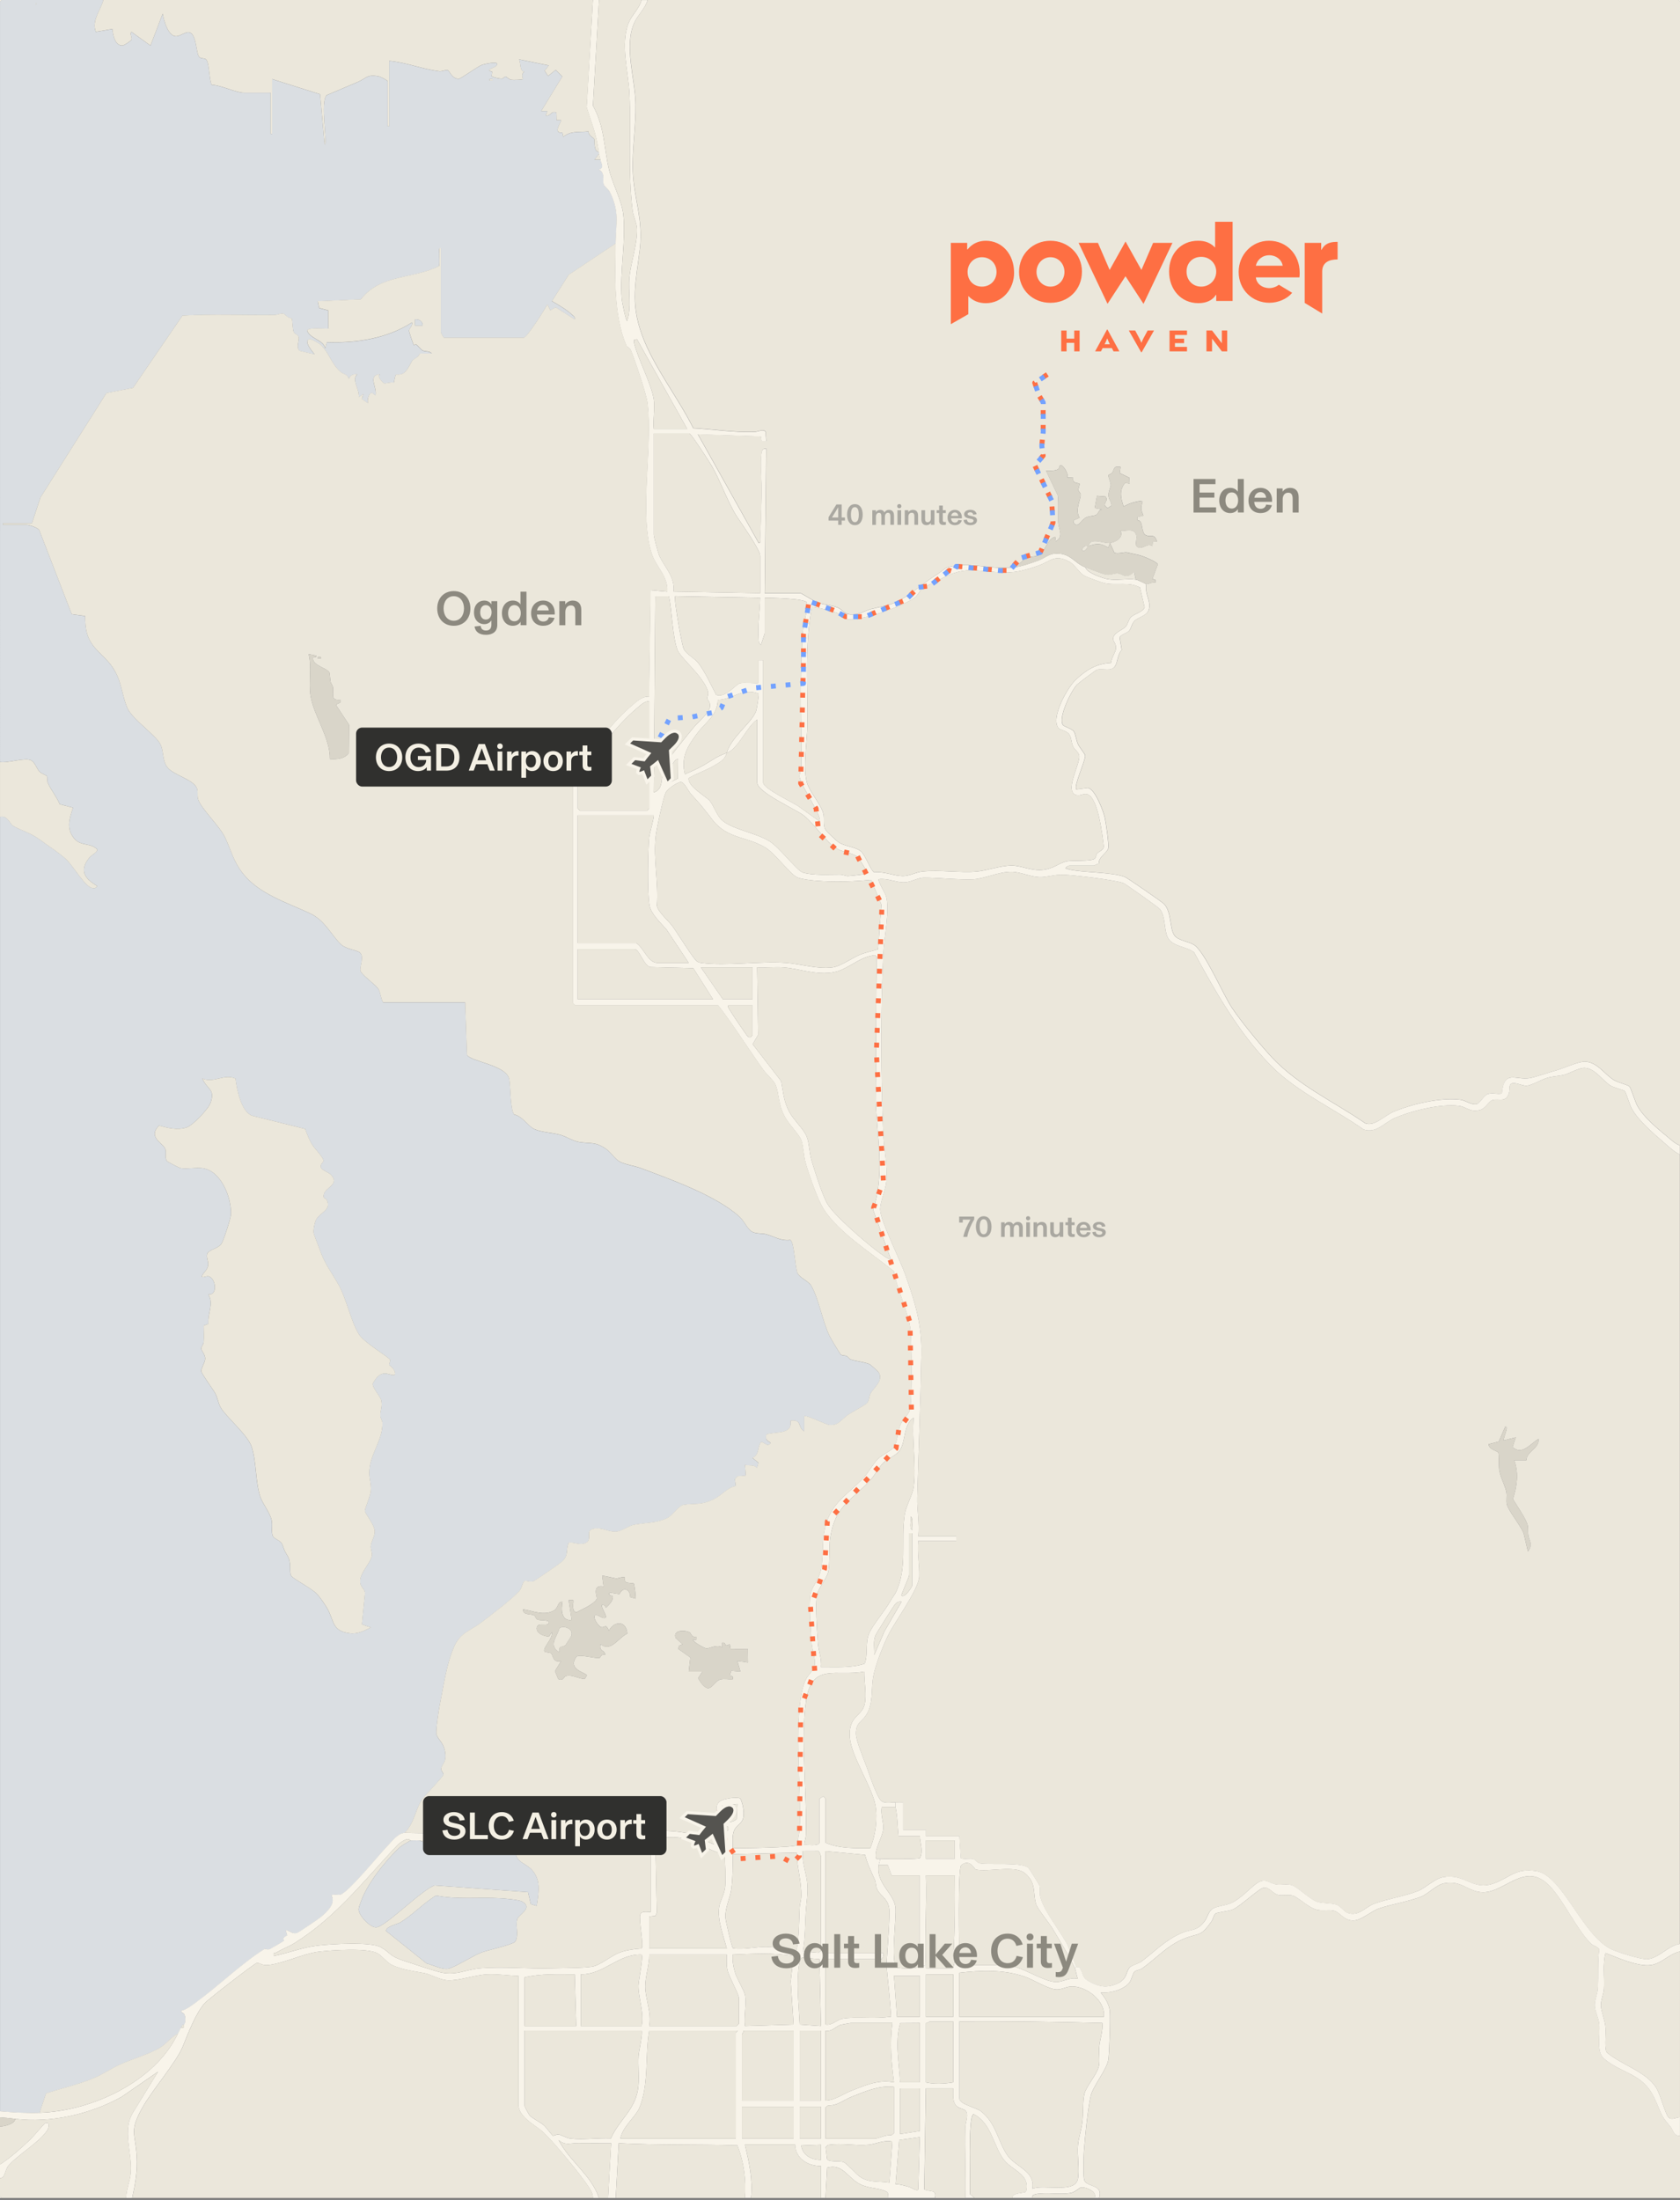 <?xml version="1.0" encoding="UTF-8"?>
<svg id="Layer_1" xmlns="http://www.w3.org/2000/svg" xmlns:xlink="http://www.w3.org/1999/xlink" version="1.1" viewBox="0 0 682 893">
  <rect x="0" y="0" width="682" height="893" fill="#808080" stroke="none"/>
  <!-- Generator: Adobe Illustrator 29.6.1, SVG Export Plug-In . SVG Version: 2.1.1 Build 9)  -->
  <defs>
    <style>
      .st0, .st1, .st2 {
        fill: none;
      }

      .st3 {
        fill: #d9d5c9;
      }

      .st4 {
        fill: #f8f4ea;
      }

      .st5 {
        fill: #dadee2;
      }

      .st6 {
        fill: #f4f0e4;
      }

      .st1 {
        stroke: #fe6f43;
      }

      .st1, .st2 {
        stroke-dasharray: 2 4;
        stroke-linejoin: round;
        stroke-width: 2px;
      }

      .st7 {
        fill: #30302e;
      }

      .st8 {
        fill: #8c897f;
      }

      .st9 {
        fill: #555450;
        stroke: #f8f4ea;
        stroke-width: 1.24px;
      }

      .st10 {
        fill: #fe6f43;
      }

      .st11 {
        fill: #aaa8a1;
      }

      .st12 {
        clip-path: url(#clippath);
      }

      .st2 {
        stroke: #73a2ff;
      }

      .st13 {
        fill: #ebe7db;
      }
    </style>
    <clipPath id="clippath">
      <rect class="st0" width="682" height="892.04"/>
    </clipPath>
  </defs>
  <g class="st12">
    <g id="vector_map">
      <g id="map">
        <path id="Vector" class="st13" d="M681.38,0l.62.62c0,154.73.01,309.5,0,464.23-1.61-.48-3.31-2.02-4.61-3.1-4.32-3.61-10.18-8.26-12.78-13.15-.78-1.46-2.5-7.07-3.11-7.69-.6-.59-4.6-1.6-5.96-2.37-4.1-2.32-6.96-7.59-12.14-7.67-2.83-.04-8.19,2.56-11.35,3.45-2.84.8-8.67,2.82-10.98,3.21-5.8.99-10.46-3.72-11.33,6.26-1.82.36-3.88-.35-5.68.19-1.52.45-3.15,3.72-4.58,4.1-1.94.53-4.48-1.52-6.64-1.78-8.16-.97-19.6,1.74-27.19,4.94-3.48,1.47-7.6,6.03-11.38,4.62-12.73-8.76-27.33-15.37-37.99-26.82-4.69-5.04-12.48-14.51-16.24-20.18-3.62-5.47-10.9-22.67-15.32-25.42-2.16-1.34-6.47-1.76-7.92-3.8-2.06-2.9-1.07-9.42-4.21-12.77-.69-.74-14.99-10.61-15.89-10.96-5.38-2.04-16.07-1.66-22.33-2.98-.58-.12-1.11-.42-1.7-.46-.27-.62,1.44-1.23,1.54-1.23h9.88c.33,0,1.42-.69,2-.78-.12-2.81,3.5-4.33,3.87-6.35.28-1.51-.97-10.18-1.39-12.16-.59-2.73-4.04-11.92-6.95-12.2l-4.62.62c-1.26-1.27,3.84-11.98,3.55-13.79-.11-.71-2.27-3.25-2.86-4.5-.75-1.59-1.02-4.13-1.66-5.13-.81-1.27-3.86-1.98-4.43-2.67-2.25-2.73,3.32-14.1,5.7-16.5.66-.67,7.66-5.91,8.15-6.05,2.34-.67,5.66.96,7.25-1.39,1.03-1.53,1.01-4.87,2.7-6.58l-.86-5.11c.64-1.21,3.07-1.78,3.86-2.66.9-1,1-2.89,2.33-4.15,1.5-1.43,4.81-1.92,5.61-4.26,1.23-3.64-1.87-6.7-.96-10.54.73.13,2.62-.95,3.7-.62.31-1.6-.33-.94-1.24-1.53l2.21-5.89c-.72-1.18-5.98-3.31-7.51-3.69-1.56-.38-3.43-.77-5.02-1.12-1.1-.24-3.65.7-5.12.12l-1.83-3.95c2.29-.29,5.6-2.17,4.31-4.93,1.99.16,4.97-1.1,6.17,1.11,1.04,1.91-.97,4.93,1.02,5.6,2.23.75,3.5-1.87,5.77-.54l.09-1.76,1.77-.1c-1.31-3.78-2.45-1.2-4.93-2.78-1.65-1.65-.54-5.74-3.09-5.87v-1.22s2.46-.63,2.46-.63c-.95-2.36-1.12-3.1-.3-5.55-.43-.8-3.2.08-4.03.3-1.34.35-2.47.94-3.68,1.56-1.13-3.5-1.89-6.41.58-9.59l1.88.34-.08-2.39-3.97-1.94.36-2.46c-3.14-.58-2.41,1-3.46,2.42-.38.51-1.44.57-1.49,1.02-.07.7.91,2.71.94,3.91.02,1.06-1.16,2.79-.87,4.63.22,1.39,1.24,2.31,1.17,3.73l-1.53.95c-2.98-1.73.86-2.67-.93-4.65l-3.41-.27-.92,4.92,3.08.61c-1.52-.13-1.53,1.68-2.46,2.16-.95.49-2.58.42-3.95.99-1.91.8-2.95,3.58-4.38,3.02-.54-.21-1.38-1.26-.64-1.86l2.21-.95c-1.99-3.28.43-7.06.45-9.34,0-.81-.86-1.33-.92-1.84-.1-.86.7-2.27.42-2.66-.28-.39-3.12.08-2.52-2.41l-2.36-.12c.63-1.63-2.07-5.68-3.11-4.88-.13.1.04,1.24-1.05,1.72-1.34.59-3.13.3-4.54.43l4.78,10.01c.4,3.64.04,7.31.18,10.96.11,2.95,2.38,5.46-.94,7.72l-.31-1.86c-3.23.81-4.05,5.96-6.54,7.35-1.65.92-3.38.46-5.03,1.15-1.35.56-3.39,3.13-5.09,3.86-8.77,1.13-19.01-2.61-27.37.09-.26.08-3.15,2.34-4.33,3.07-5.26,3.26-10.81,8.52-16.2,10.96-3.55,1.61-6.7,1.88-10.15,2.81-2.33.62-4.34,2.14-7.71,2.22-3.19.08-3.52-1.81-5.83-2.81-2.36-1.01-5.79-1.17-8.36-2.13-1.29-.48-6.38-3.73-6.76-3.73h-14.5l.61-58.64c-1.19-.19-1.65.49-1.84,1.54-.77,4.25.17,11.9.02,16.69-.18,6.06-.32,12.41-.64,18.5-.04.7.4,1.69-.61,1.53l-24.7-44.13,25.59.88.34,1.89h1.85s-.27-3.74-.27-3.74c-.87-1.32-3.1-.01-4.36.03-8.54.28-16.51-1.05-25-1.53-6.15-12.38-16.14-24.91-20.82-37.82-4.91-13.56-2.43-21.54-.86-35.12,1.38-11.93-2.47-20.42-2.87-31.4-.31-8.56,1.27-18.6,1.13-27.19-.17-10.27-4.85-23.61-.48-33.14,1.39-3.02,4.43-5.75,5.39-9.12h418.45,0Z"/>
        <path id="Vector_2" class="st5" d="M41.97,0c-1.1,4.25-4.9,8.32-3.06,12.95l6.71-1.15c.24,2.38.97,6.71,4.07,6.72.65,0,3.45-1.89,3.7-2.42.36-.78-.9-2.45,0-3.12l7.71,5.55,4.94-12.96c.44,2.71,2.25,9.52,5.71,9.16,1.33-.14,3.42-1.61,4.6-1.63,3.48-.06,3.13,8.17,4.45,9.98.57.78,1.98.49,2.73.96,1.47.91,1.35,8.43,2.4,10.41,3.61.11,10.04,3.23,13.13,3.23h10.8v16.67h.62v-22.22l19.46,6.15,1.83,20.4c1.46,0-2.03-17.58.93-20.06,4.19-1.78,8.38-3.55,12.57-5.33,3.44-1.45,3.68-3.26,8.57-2.25.7.14,3.53,1.59,3.53,2.02v18.21h.62v-26.54c6.62.56,13.79,3.4,20.23,4.21,1.33.17,2.67-.65,3.44-.44.95.26,1.7,3.51,4.54,3.52.85,0,7.54-4.95,9.51-5.68.49-.18,6.77-1.76,6.09-.07-.64,1.6-5.52,1.8-2,2.88l-.22,1.78c.32.47,3.2,1.05,3.9,1.05.81,0,1.36-.86,1.71-.86.48,0,1.26,1.1,2.47,1.32.61.11,4.4.03,4.63-.31.1-.14-1.05-1.97.6-3.05-1.89.08-1.47-3.38-2.15-4.95l12.04,2.46-1.7,2.14,1.39,2.16,3.09-2.48,2.7,2.68-8.56,14h2.47s-.62,1.85-.62,1.85c2.19.39,1.79-2.02,4.32-1.23l.07,3.06,1.79.03c.41.36-3.63,5.62.54,4.99l.39,1.8c2.97-2.56,6.46-1.84,10.2-2.21.08,1.77,1.98,2.48,2.31,2.99.42.65-.45,5.03,1.99,5.4.03.2-.03.42,0,.62l-1.85,2.46h2.47c.25,1.59,1.85,3.31-.61,4.02,2.72,1.55,1.36,3.91,1.97,6.06.27.95,1.86,1.84,2.48,3.08,4.05,8.16,2.44,12.54,2.34,20.81l-19.08,12.71-6.83,10.72c2.46,1.44,5.94,3.4,7.95,5.33.67.64,1.57.89,1.29,2.1l-7.72-4.93-2.15,1.23-1.23-2.47c-.94,2.09-8.35,13.58-9.58,13.58h-32.4c-.12,0-1.24-2.04-1.24-2.16v-34.26c-1.08-.14-.59,1.4-.62,2.15-.06,1.72.18,3.46-.1,5.16-10.81,5.55-23.49,3.06-31.81,13.55l-17.47.75.58,2.76,3.68.99.07,7.35c-1.32.2-8.56-.66-8.63.92,1.44,3.36,6.45,3.59,7.4,7.1l.61-2.47c11.92.4,24.42-1.47,34.56-8.02.44,1.36-1.23,2.4-1.22,3.39,0,.3,1.72,5.54,1.94,5.75.09.08.88-.3,1.13-.1.87.69,1.76,2,2.51,2.36,1.18.56,2.77.04,3.68,1.26l-4.93-.02c-.43,1.63-2.47,2.02-3.13,3.06-.84,1.33-2.07,4.51-4.06,5.19-2.96,1.01-2.19-1.51-3.29,3.54-1.12-.33-3.23.39-3.91.28-.3-.05-3.34-2.95-1.66-3.72-5.26.37-1.12,5.27-1.86,8.64l-1.23-.95c-1.5-.62-2.24,3.02-1.86,4.04l-2.43-1.64.58-2.06-1.84,1.23c.29-3.38-3.07-6.82-.62-9.25-1.65-.08-2.81.29-3.39,1.84-.64-1.98-2.22-1.81-3.22-2.64-3.81-3.15-4.68-7.64-8.03-10.97-.54-.54-4.01-2.64-4.78-2.44-2.58.67,1.28,5.2,2.14,6.17l-6.23-1.48c-1.37-1.72-.02-3.82-.26-5.41-.19-1.26-1.58-1.15-2.02-2.17-.51-1.18-.51-5.22-.87-5.64-1.51.13-2.57-1.65-3.41-1.87-.85-.22-2.38.54-3.55.55-12.45.14-24.93-.42-37.37.27l-20.06,29.33-10.82,2.14-26.77,42.37-3.45,10.43H1.23v.62h9.57c.95,0,4.61,1.17,5.17,2.23l13.16,34.07,5.42.75c.09,5.41.65,9.19,4.33,13.26,3.59,3.97,6.19,5.45,8.75,11,1.85,4.02,2.62,10.68,4.56,13.95,2.58,4.35,10.79,9.93,12.86,13.68,1.5,2.71.8,7,3.02,9.64,2.56,3.03,10.3,4.77,11.83,8.23.69,1.55-.02,3.22.65,4.91,1.59,4.04,8.63,10.59,10.8,15.13,2.45,5.13,3.28,9.49,7.12,14.48,6.59,8.55,18.1,12,27.43,16.4,6.2,2.93,8.51,8.79,12.64,12.67,1.86,1.75,6.48,2.26,7.57,3.22,1.92,1.68-.18,5.82.25,7.43.44,1.67,6.31,5.68,7.35,7.51.8,1.4.87,3.71,1.82,5.28h33.33l.72,21.2c.96,2.79,16.06,4.13,17.17,9.99.54,2.87.38,12.59,2.02,14.35,3.33.64,5.57,4.64,8.05,5.84,2.68,1.29,7.47,1.52,10.59,2.37,2.46.67,5.24,2.51,7.59,2.91,4.74.8,6.66-.31,11.23,2.96,1.9,1.36,3.41,3.99,5.43,5.07,2.21,1.18,5.92,1.63,8.51,2.6,12.12,4.55,30.57,11.08,40.11,19.77,1.73,1.58,3.3,5.13,5.07,6.05,1.85.95,3.9.5,5.76,1.02,3.39.95,5.94,2.8,9.75,2.3,1.64.98,1.87,11.17,2.9,13.46.82,1.84,4.42,3.24,5.49,5,3.12,5.12,4.68,14.88,7.64,20.75.48.95,3.96,6.77,4.38,7.21.62.65,1.66.35,2.47.73.61.29.98,1.16,1.73,1.39,2.04.65,5.41.99,7.43,1.82.62.26,3.56,2.95,3.89,3.52,1.9,3.21-2.21,6.28-3.39,8.41-.64,1.15-.43,2.95-1.54,4.02-.85.82-6.12,3.61-7.82,4.81-2.39,1.68-3.7,4.3-7.21,3.96-1.62-.15-9.67-4.25-10.32-3.57v6.17c-2.83-1.7-.76-4.99-5.56-4.32.72,5.84-5.85,4.19-9.86,5.58-.41,2.17.15,2.4,1.82,3.37-1.26,2.14-2.85-.54-3.99-.31-1.61,2.23-.39,4.76-3.4,6.49l2.38,1.93-.55,2.08c-1.52-1.54-3.03-.65-4.93-1.23l.34,4.34-3.46.3-.96,1.2.36,2.78c-3.28.42-5.57,3.63-8.7,5.2-5.48,2.75-7.54,1.64-12.49,2.41-1.91.3-4.5,4.22-6.41,5.23-4.24,2.26-9.45,2-13.78,2.88-2.08.42-4.66,2.32-6.6,2.68-3.41.64-6.46-2.09-10.21-.97-3.04.91.26,4.37-2.92,5.72-2.51,1.06-5.63-.9-6.81-.03-1.15,3.08.15,4.78-2.49,7.4-.72.71-11.03,7.86-11.7,8.09-1.63.56-2.95-.5-3.68-.06-.82.49-1.07,2.91-2.14,4.08-3.27,3.59-11.07,9.39-15.2,12.58-4.67,3.6-8.62,4.14-11.16,9.82-3.14,7.04-4.36,16.28-5.88,23.76-.42,2.06-1.74,10.42-1.32,12.02.58,2.27,3.54,3.52,3.64,8.82.05,2.52-1.65,3.71-1.75,5.01-.08,1.04.98,1.83.95,2.37-.05.95-7.79,8.67-8.99,10.59-2.44,3.9-3.04,9.6-6.89,13.17-2.58.14-4.98,3.35-6.8,5.23-3.39,3.49-15.94,18.92-19.12,19.78-1.01.27-2.52-.31-3.71.31,1.97,3.24-1.62,6.58-4.02,8.62-1.04.89-9.28,6.51-10.02,6.69-1.99.5-2.68-1.06-4.47-1.12l.6,2.09c-2.38,1-1.23,1.99-1.32,2.12-.19.27-4.88,2.96-5.65,3.37-.96.5-1.96-.16-2.16-.03-9.21,5.71-18.54,14.9-27.93,21.72-1.81,1.32-3.92,2.9-6.11,3.46.42,1.12,1.42.45,1.73,2.29.16.94.22,2.6-.5,3.26-.61.56-.17-.81-1.23,1.23-.42.81-.84,1.64-1.23,2.47-3.04,1.4-4.53,4.08-7.47,5.79-4.5,2.61-11.16,4.5-16.11,6.73-3.48,1.57-6.97,3.99-10.56,5.49-6.17,2.58-13.06,4.1-19.4,6.21l-2.62,7.88c-5.38.16-10.7-.14-16.05-.62V331.5c2.96-.75,4.14,2.92,5.1,3.54,3.28,2.08,6.96,2.65,11.35,5.94,3.28,2.46,8.23,5.52,11.03,8.41,2.25,2.33,7.17,10.58,9.98,11.02,1.11.17,1.35.08,2.03-.82-5.03-2.92-7.45-6.14-3.35-11.39.84-1.07,3.56-2.46,3.36-3.42-2.71-2.93-6.79-1.15-9.54-4.67-3.18-4.07-1.75-7.93-.33-12.32l-5.4-1.41c-1.15-2.88-3.49-5.69-4.77-8.51-.47-1.04-.11-2.28-.47-2.92-.18-.32-2.22-1.03-2.91-1.72-1.19-1.2-1.75-3.67-3.41-4.63-2.36-1.37-9.5,1.22-12.68.66V.62l.62-.62h41.35,0ZM14.5,1.23v.62c.4-.21.4-.41,0-.62ZM199.97,32.11h-1.23v.6h1.23v-.6ZM95.61,437.74c-4.71-2.11-8.91,2.05-13.52-.06,1.96,4.56,5.39,4.24,3.38,9.87-.92,2.59-7.18,9.19-9.72,10.02-3.69,1.21-7.63.24-11.2-.77-4.87,4.88,1.89,7.19,2.6,9.7.45,1.59-.45,3.49.73,4.82.2.22,4.85,2.66,5.28,2.74,2.73.51,6.35-.38,9.19.07,7.54,1.18,11.64,12.05,11.4,18.73-.06,1.58-3.06,10.87-3.97,12.08-1.32,1.75-4.85,2.26-5.57,3.72-.74,1.51.57,3.17.22,5.08-.3,1.68-1.8,2.73-2.35,3.87-.75,1.54,1.66.1,2.63.38,2.91.85,3.81,7.86-.17,7.34,2.37,3.82-.35,7.64.03,11.94l-1.92.74c0,2.24.16,4.49,0,6.72-.06.95-.97,1.83-.98,2.5-.01,1.07,1.67,2.37,1.6,4.26-.05,1.49-1.69,3.83-1.58,5,.1,1.07,4.68,7.22,5.64,8.93,1.02,1.83,1.22,4.09,2.23,5.8,2.36,4.01,10.92,11.07,12.54,15.86,2.07,6.12,1.52,14.53,3.59,20.49,1.05,3.02,3.96,6.37,4.6,9.6.4,2.01-.29,4.77.48,6.32.52,1.07,3.13,1.77,3.7,3.09,1.1,2.54.54,2.11,2.18,4.77,1.9,3.08.56,6.58,1.53,8.18.73,1.21,8.41,5.16,10.5,7.4,1.06,1.13,3.32,4.37,4.12,5.76,2.95,5.17,1.78,9.14,8.99,10.17,3.38.48,5.88-.97,8.78-2.35l-3.68-1.25,1.27-12.64c-.12-2.09-1.96-2.23-1.98-4.92-.02-3.48,4.55-7.67,4.82-10.58.1-1.02-.58-2.3-.49-3.62.14-2.05,1.92-4.13,1.55-6.56-.35-2.31-3.95-6.98-3.96-7.63-.02-1.15,2.18-5.88,2.4-8.11.28-2.88-.6-4.79-.61-7.34-.04-7.46,5.53-13.16,5.33-20.38-.03-1-.85-1.94-.86-3.06-.03-1.93.97-3.55.39-6.07-.4-1.74-3.68-5.15-3.44-6.81,1.15-2.03,2.49-4.15,5.1-4.14,1.07,0,4.31,1.65,3.96-.21-.45-2.23-2.39-3.01-2.43-3.28-.09-.57.68-1.47.36-2.08-.58-1.08-10.6-7.07-12.58-10.24-3.29-5.3-5.09-14.47-8.27-20.13-3.14-5.59-5.55-8.16-7.9-14.94-.6-1.73-1.82-4.58-2.19-5.88-.32-1.14.35-4.31.84-5.4,1.45-3.19,6.56-4.02,4.41-8.33-.34-.68-1.83-.3-1.07-2.5.89-2.58,6.61-3.92,2.61-7.8-1.02-1-3.6-1.64-3.91-2.94-.29-1.23.9-1.76,1.05-2.48.25-1.2-3.7-5.14-4.68-6.79-1.18-1.98-1.97-4.07-2.72-6.23l-21.5-5.34c-4.51-1.53-6.35-10.97-6.81-15.09Z"/>
        <path id="Vector_3" class="st13" d="M363.52,731.53c-1.98-.08-4.8.7-6.11-.99-1.89-2.44-4.44-10.23-5.63-13.51-1.15-3.15-4.37-10.69-4.33-13.56.06-4.32,2.15-4.52,3.99-7.17,3.26-4.69,2.06-10.57,3.09-16.05.87-4.64,3.8-11.99,5.89-16.33,2.9-6.02,12.54-18.7,12.73-24.17.16-4.45-.9-9.78-.38-14.4h15.43v-1.85h-15.43c.55-5.05-.55-10.79-.42-15.66.52-19.12,1.34-38.84,1.68-58.08.22-12.31-2.5-20.94-6.52-32.42-1.99-5.68-10-21.66-10.21-26.25-.15-3.1,2.22-8.07,2.53-11.7.54-6.36-1.02-12.82-1.28-19.14-1.01-24.1-1.11-49.38.03-73.48.3-6.24,2.79-17.82,1.04-23.28-.31-.98-3.46-6.16-2.9-6.66,3.35-.52,7.02,1.29,10.18,1.28,2.8-.01,5.68-1.9,8.02-1.91,6.05-.03,14.54.97,20.36.66,4.2-.22,10.21-3.09,15.38-3.05,3.37.03,7.94,2.08,11.27,2.17,3,.08,6.13-1.14,9.78-1,4.2.16,20.98,2.13,24.35,3.42.88.34,14.32,9.88,14.86,10.61,2.32,3.12,1.59,8.45,3.14,11.51,1.87,3.68,7.65,3.56,10.68,5.98,8.66,16.01,18.32,32.92,31.18,45.98,10.56,10.72,25.41,17.3,37.65,25.92,5.17,1.74,8.36-2.82,12.66-4.67,6.91-2.98,18.54-5.86,25.95-4.93,3.22.4,4.34,2.69,8.5,1.73,2.4-.55,3.65-3.62,5.19-4.07,2.65-.76,5.31,1.2,6.63-2.62.42-1.21.16-2.34.44-3.26.74-2.37,4.89.25,6.85.07,2.02-.18,6.15-2.61,8.47-3.26,2.12-.6,4.59-.62,6.8-1.22,2.39-.64,5.95-2.85,8.26-2.76,4.22.17,7.35,5.3,10.64,7.29,1.2.72,5.24,1.69,5.63,2.09.38.38,2.05,5.66,2.69,6.88,2.72,5.16,9.04,10.38,13.49,14.28,1.77,1.55,4.07,3.66,6.18,4.62v320.39c-4.61.52-8.71,5.94-13.29,6.2-2.61.14-11.85-2.78-14.51-4.01-11.77-5.47-20.02-30.26-30.58-31.76-8.62-1.23-10.31,2.5-17.12,4.99-8.89,3.25-11.69-4.33-20.95-2.44-3.23.66-6.85,4.33-9.89,5.54-5.13,2.04-12.45,3.21-17.7,5.14-3.81,1.4-6.49,5.53-11.1,3.66-1.16-.47-2.79-2.72-4.19-3.21-2.2-.78-5.58-.42-8.02-1.24-3.11-1.04-7.87-6.1-10.49-6.79-1.89-.5-4.05.11-5.98-.19-3.13-.47-4.48-3.11-8.32-.22-3.14,2.36-6.02,5.89-10.12,7.78-2.29,1.05-5.83,1.2-7.54,2.33-1.59,1.05-2.03,3.48-3.1,4.93-3.23,4.36-5.28,3.11-9.34,4.86-6.95,3-10.59,7.26-16.28,11.5-1.26.94-3.98,1.61-4.73,2.36-1.9,1.9-.88,4.8-5.3,6.74-3.94,1.73-7.01,1.33-10.72-.62-3.72-1.96-2.57-2.57-4.25-5.65-.33-.6-1.46-.57-1.5-.63-.56-.85-2.79-7.42-4.1-9.78-3.06-5.52-9.49-13.35-10.64-18.99-.27-1.29.14-2.72-.21-4.11-.1-.41-4.15-6.89-4.5-7.23-2.54-2.51-15.86-1.12-19.73-1.88-1.34-.26-1.71-1.45-2.6-1.72-1.64-.49-3.53.3-5.16-.39l-.58-8.99h-13.58v-2.47h-9.26v-11.11c-1.02-.03-2.06.05-3.09,0h0ZM610.4,584.6c-.23-.21.81-2.91.97-3.66.13-.63.79-2.03-.34-1.88l-2.59,6-4.2,1.08c.36,2.28,3.36,2.58,4,3.38.24.3.18,5.95.37,7.07.54,3.15,2.25,6.02,2.87,8.85.39,1.77-.19,3.7.27,5.28.79,2.69,5.68,8.57,6.81,11.71l1.7,7.24c2.18-3.05.58-3.99.15-6.62-.22-1.36.03-2.79-.27-4.05-.58-2.52-4.65-8.39-5.96-10.59,1.67-5.37,2.43-10.34.53-15.77h4.93c.08-3.66,5.29-4.66,4.94-8.65-3.26,1.83-6.69,6.91-10.54,3.3l1.28-3.92-4.93,1.23h0Z"/>
        <path id="Vector_4" class="st13" d="M682,866.72v25.31h-235.77c1.82-5.68-5.17-4.25-6.05-7.22-.51-1.7-.29-9.39-.15-11.64.36-5.45,1.61-17.53,2.76-22.55.87-3.8,6.38-10.55,7.12-14.49.45-2.41.94-17.77.59-20.29-.38-2.73-1.97-5.09-3.65-7.15,3.76.29,9.4-1.05,11.74-4.17.73-.98,1.29-3.69,1.98-4.33.6-.55,2.19-.65,3.24-1.4,5.58-3.97,9.93-9.08,16.55-11.84,6.54-2.73,6.71-.43,11.43-7.09.61-.85,1.04-2.76,1.5-3.13.84-.69,5.4-1.01,7.19-1.76,3.1-1.3,10.81-8.8,12.77-8.9,2.02-.1,3.69,2.54,5.63,2.97,1.93.42,4-.21,5.89.28,2.05.53,6.43,4.9,9.7,5.73,2.42.62,4.76-.08,6.99.42,2.59.58,4.08,4.12,8.06,3.98,3.21-.11,7.28-3.9,10.38-4.93,5.02-1.67,11.98-2.83,16.9-4.7,2.94-1.12,6.2-4.8,9.37-5.45,7.22-1.49,9.91,3.61,15.91,3.61,9.1,0,17.22-12.91,27.11-2.47,5.85,6.17,10.96,17.73,16.76,23.37.96.93,2.99,1.3,3.29,2.32-.69,5.26-.25,10.64-.57,15.93-.13,2.2-1.3,4.6-1.24,6.78.06,2.3,1.54,5.12,1.81,7.5.48,4.22-1.34,11.32,1.94,14.11,7.41,6.29,15.54,5.69,20.45,15.97,2.73,5.72,1.99,6.45,6.41,11.49,1.33,1.51,1.37,4.12,3.98,3.74h0Z"/>
        <path id="Vector_5" class="st4" d="M243.17,0l-2.47,42.91c4.74,8.53,4.42,16.8,6.46,25.64,1.32,5.69,5.12,12.59,5.83,18.24,1.26,10.03-1.5,23.67-.59,34.54.09,1.11,1.63,8.95,2.18,8.94,1.89-5.62.42-11.79.93-17.59.54-6.06,3.24-13.47,3.1-19.74-.05-2.26-1.52-5.13-1.81-7.5-2.01-16.71-.49-31.06-1.27-47.49-.44-9.09-3.78-19.99-.33-28.68,1.24-3.12,4.43-5.88,5.24-9.26h2.47c-.96,3.36-4,6.1-5.39,9.12-4.38,9.53.31,22.87.48,33.14.14,8.59-1.44,18.63-1.13,27.19.4,10.97,4.26,19.47,2.87,31.4-1.58,13.58-4.05,21.56.86,35.12,4.68,12.91,14.67,25.45,20.82,37.82,8.48.48,16.46,1.81,25,1.53,1.26-.04,3.49-1.35,4.36-.03l.27,3.74h-1.85s-.34-1.9-.34-1.9l-25.59-.88,24.7,44.13c1.01.17.57-.83.61-1.53.32-6.1.46-12.45.64-18.5.15-4.79-.8-12.44-.02-16.69.19-1.06.66-1.73,1.84-1.54l-.61,58.64h14.5c.39,0,5.47,3.25,6.76,3.73,2.58.96,6,1.12,8.36,2.13,2.31.99,2.64,2.88,5.83,2.81,3.37-.08,5.38-1.6,7.71-2.22,3.45-.92,6.6-1.19,10.15-2.81,5.38-2.44,10.93-7.71,16.2-10.96,1.18-.73,4.07-2.99,4.33-3.08,8.36-2.71,18.6,1.04,27.37-.09,3.51-.46,6.54-1.61,9.86-2.79,2.52-.9,4.19-2.73,7.1-2.82,6.09-.2,7.4,3.81,12.04,5.61.37,2.19,7.22,4.48,9.1,4.79,3.59.61,7.75-.3,11.27.15,1.11.14,4.01,1.8,4.32,1.85-.9,3.84,2.19,6.9.96,10.54-.79,2.35-4.1,2.83-5.61,4.26-1.33,1.26-1.43,3.15-2.33,4.15-.79.88-3.22,1.46-3.86,2.66l.86,5.11c-1.69,1.71-1.67,5.05-2.7,6.58-1.58,2.35-4.91.73-7.25,1.39-.49.14-7.49,5.38-8.15,6.05-2.38,2.4-7.96,13.77-5.71,16.5.57.69,3.61,1.39,4.43,2.67.64,1.01.91,3.54,1.66,5.13.59,1.25,2.74,3.79,2.86,4.5.29,1.81-4.82,12.51-3.55,13.79l4.62-.62c2.91.28,6.36,9.47,6.95,12.2.43,1.98,1.67,10.65,1.39,12.16-.37,2.02-3.99,3.54-3.87,6.35-.57.09-1.67.78-2,.78h-9.88c-.1,0-1.8.61-1.54,1.23.59.04,1.12.34,1.7.46,6.26,1.31,16.96.93,22.34,2.97.9.34,15.2,10.22,15.89,10.96,3.14,3.35,2.15,9.87,4.21,12.77,1.46,2.05,5.77,2.47,7.92,3.81,4.42,2.75,11.7,19.95,15.32,25.42,3.76,5.67,11.55,15.14,16.24,20.18,10.66,11.45,25.26,18.06,37.99,26.82,3.78,1.41,7.89-3.15,11.38-4.62,7.59-3.2,19.03-5.91,27.19-4.94,2.16.26,4.69,2.3,6.64,1.78,1.43-.39,3.06-3.65,4.58-4.11,1.8-.54,3.85.17,5.68-.19.88-9.98,5.53-5.27,11.33-6.26,2.31-.39,8.14-2.42,10.98-3.21,3.16-.89,8.52-3.49,11.35-3.45,5.18.08,8.04,5.34,12.14,7.67,1.36.77,5.37,1.78,5.96,2.37.61.62,2.34,6.22,3.12,7.69,2.6,4.89,8.45,9.54,12.78,13.15,1.3,1.09,3,2.62,4.61,3.1v3.7c-2.11-.96-4.41-3.07-6.18-4.62-4.46-3.9-10.77-9.12-13.49-14.28-.64-1.22-2.31-6.49-2.69-6.88-.39-.39-4.43-1.37-5.63-2.09-3.28-1.98-6.41-7.11-10.64-7.29-2.32-.1-5.87,2.11-8.26,2.76-2.22.6-4.68.62-6.8,1.22-2.32.65-6.45,3.08-8.47,3.26-1.96.18-6.11-2.44-6.85-.07-.28.92-.02,2.05-.44,3.26-1.33,3.82-3.98,1.86-6.63,2.63-1.54.45-2.79,3.51-5.19,4.06-4.16.96-5.28-1.33-8.5-1.73-7.41-.92-19.05,1.96-25.95,4.94-4.3,1.85-7.49,6.41-12.66,4.67-12.24-8.63-27.09-15.2-37.65-25.92-12.86-13.06-22.52-29.98-31.18-45.98-3.03-2.42-8.81-2.3-10.68-5.98-1.55-3.05-.83-8.38-3.14-11.51-.54-.73-13.98-10.27-14.86-10.61-3.37-1.29-20.15-3.26-24.35-3.42-3.65-.14-6.78,1.08-9.78.99-3.33-.09-7.9-2.14-11.27-2.17-5.18-.04-11.18,2.83-15.38,3.05-5.82.31-14.3-.69-20.36-.66-2.34.01-5.21,1.9-8.02,1.91-3.16.01-6.83-1.8-10.18-1.28-.57.5,2.58,5.68,2.9,6.66,1.75,5.46-.75,17.04-1.04,23.28-1.14,24.11-1.04,49.38-.03,73.48.27,6.32,1.83,12.77,1.28,19.14-.31,3.63-2.68,8.61-2.53,11.7.22,4.6,8.22,20.57,10.21,26.25,4.02,11.48,6.74,20.11,6.52,32.42-.34,19.25-1.17,38.96-1.68,58.08-.13,4.87.97,10.62.42,15.66h15.43v1.85h-15.43c-.52,4.62.54,9.95.38,14.4-.2,5.48-9.84,18.16-12.73,24.17-2.09,4.34-5.02,11.69-5.89,16.34-1.03,5.47.16,11.36-3.09,16.05-1.84,2.65-3.93,2.85-3.99,7.17-.04,2.87,3.18,10.41,4.33,13.56,1.19,3.28,3.74,11.07,5.63,13.51,1.31,1.69,4.13.9,6.11.99.08.58-.12,1.33,0,1.85h-5.56c-.64,2.88.84,6.27.6,8.88-.3,3.23-3.33,7.65-3.08,11.19.11,1.53.58.82,1.87.92-.14.83-.47,1.64-.62,2.47-1.32,7.39,5.96,11.34,6.74,17.03.6,4.41-2.2,22.78.65,24.66,3.1.6,6.34.51,9.28-.33.81-.23,1.65-.42,2.47-.62.02.41-.03.83,0,1.23l10.73.04c.44-.12.99-2.6,1-3.12h1.85c.01.82-.02,1.65,0,2.47,1.01.46,2.33-.62,2.77-.62h16.05c5.92,0,14.91,6.64,20.39,6.82,2.71.09,5.82-2.14,8.93-1.27-.53-1.14-.84-3.42-1.23-4.32l.62-.62c.04.07,1.17.03,1.5.63,1.68,3.09.53,3.69,4.25,5.65,3.7,1.95,6.77,2.35,10.72.62,4.41-1.94,3.4-4.84,5.3-6.74.75-.75,3.47-1.42,4.73-2.36,5.68-4.24,9.33-8.5,16.28-11.5,4.05-1.75,6.11-.5,9.33-4.86,1.07-1.44,1.51-3.88,3.1-4.93,1.71-1.13,5.26-1.28,7.54-2.33,4.09-1.89,6.98-5.42,10.12-7.78,3.84-2.89,5.2-.25,8.32.22,1.94.29,4.1-.31,5.98.19,2.62.69,7.38,5.75,10.49,6.79,2.44.82,5.82.45,8.02,1.24,1.4.5,3.03,2.75,4.19,3.22,4.61,1.86,7.29-2.27,11.1-3.66,5.25-1.93,12.57-3.09,17.7-5.14,3.04-1.21,6.66-4.88,9.89-5.54,9.26-1.9,12.07,5.69,20.95,2.44,6.81-2.49,8.5-6.22,17.12-4.99,10.56,1.51,18.81,26.29,30.58,31.76,2.66,1.24,11.9,4.16,14.51,4.01,4.58-.26,8.69-5.68,13.29-6.2v3.09c-4.77,1-7.6,5.29-12.63,5.58-5.04.3-12.86-3.11-17.6-4.97-1.24,4.68-.37,9.67-.64,14.49-.12,2.19-1.3,4.59-1.24,6.78.07,2.49,1.62,5.88,1.86,8.68.3,3.36-.46,6.85.31,10.18,5.79,5.12,15.93,7.82,20.18,14.38,1.86,2.88,3.7,10.69,5.11,12.18,1.27,1.35,3.13-.05,4.64-.02v7.41c-2.61.39-2.65-2.22-3.98-3.74-4.41-5.04-3.67-5.77-6.41-11.49-4.91-10.28-13.04-9.68-20.45-15.97-3.28-2.79-1.47-9.89-1.94-14.11-.27-2.38-1.75-5.2-1.81-7.5-.06-2.18,1.11-4.58,1.24-6.78.32-5.29-.12-10.67.57-15.93-.3-1.01-2.33-1.39-3.29-2.32-5.8-5.64-10.91-17.19-16.76-23.37-9.89-10.44-18.01,2.47-27.11,2.47-5.99,0-8.68-5.09-15.91-3.61-3.16.65-6.42,4.33-9.36,5.45-4.92,1.88-11.88,3.04-16.9,4.7-3.1,1.03-7.17,4.81-10.38,4.93-3.98.14-5.47-3.39-8.06-3.98-2.22-.5-4.57.2-6.99-.42-3.27-.83-7.65-5.2-9.7-5.73-1.9-.49-3.96.14-5.89-.28-1.94-.42-3.61-3.06-5.63-2.97-1.96.09-9.67,7.6-12.77,8.9-1.79.75-6.35,1.07-7.19,1.76-.46.38-.89,2.28-1.5,3.13-4.72,6.66-4.89,4.36-11.43,7.09-6.62,2.76-10.97,7.87-16.55,11.84-1.05.75-2.64.84-3.24,1.4-.69.64-1.25,3.36-1.98,4.33-2.34,3.11-7.98,4.46-11.74,4.17,1.68,2.06,3.27,4.42,3.65,7.15.35,2.52-.14,17.88-.59,20.29-.74,3.94-6.25,10.69-7.12,14.49-1.15,5.02-2.4,17.1-2.76,22.55-.15,2.24-.36,9.93.14,11.63.89,2.97,7.87,1.54,6.05,7.22h-1.85c1.2-2.68-3.63-4.38-5.28-4.3-1.01.05-2.39,1.92-4.44,2.3-3.65.67-8.25-.11-12.12.22-.82.07-3.99.15-3.47,1.78h-8.02c-.37-2.17,4.96-1.92,5.49-2.53,1.94-7.19-5.62-8.38-9.19-13.21-4-5.42-4.93-14.67-12.03-18.22-2.6-.07-1.16,29.47-1.59,32.38l1.89,1.58h-3.7c.25-9.55-.32-19.18-.02-28.73.06-1.87,1.6-5.41.01-6.76-1.01-.86-3.15-.78-4.19-2.6-1.02-1.8-.71-4.37-.74-6.36h-11.11l-.65,41c1.97,1.12,5.29-.22,4.36,3.45h-19.13c-.1-1.08.62-1.99-.76-2.65-3.33-1.6-7.46-1.02-11.39-3.4-4.28-2.6-6.47-7.92-12.47-6.22l-.68,12.28h-1.85v-12.96c-5.2.1-10.41-3.03-10.49-8.65h-20.37c1.71,7.35,3.22,13.9,2.47,21.61h-2.47c.53-7.52-.38-14.32-3.05-21.33-16.08-.53-32.16-.03-48.18-.89l-1.23,22.23h-3.09l1.24-22.22c-4.63,0-9.28,0-13.91-.03-2.72-.02-4.55,1.09-7.39-1.19,4.29,8.45,13.32,14.24,16.36,23.45h-2.47c.04-1.64-.74-2.97-1.59-4.28-3.45-5.31-13.88-17.93-18.45-22.29-3.09-2.94-10.21-6.12-10.21-11.4v-52.17c-4.3-.08-8.28-.82-12.65-.61-4.9.23-11.64,2.64-15.96,2.42-3.51-.18-6.65-2.35-9.5-2.9-4.56-.87-8.97-1.32-13.3-3.36-1.79-.84-4.01-3.73-5.78-4.71-4.12-2.28-18.7-1.26-23.91-.64-6.24.74-15.17,5.17-21.14,5.46-1.76.09-3.16-1.11-3.92-.89-1.29.37-19.9,14.84-21.26,16.39-3.57,4.08-6.74,12.34-8.7,17.22-2.77,6.88-12.57,17.91-16.65,25.33-5.21,9.47-2.76,9.89-2.16,19.46.38,5.98-.61,11.2-1.84,16.97h-2.47c.05-3.47,1.6-6.74,1.87-10.17.68-8.45-3.69-17.3,1.11-24.82l9.98-16.25-14.8,10.2c-12.72,7.1-28.77,10.71-43.22,8.94-2.04-.25-4.12-.5-6.17-.62v-2.47c5.34.47,10.67.78,16.05.62,21.03-.64,46.84-12.46,56.17-32.1.39-.83.81-1.66,1.23-2.47,1.17.21,1.44-.07,1.23-1.23.71-.66.65-2.32.5-3.25-.31-1.85-1.31-1.17-1.73-2.3,2.2-.55,4.3-2.14,6.11-3.46,9.39-6.83,18.72-16.01,27.93-21.72.2-.12,1.2.54,2.16.03.77-.4,5.47-3.1,5.65-3.37.09-.13-1.06-1.12,1.32-2.12l-.6-2.09c1.79.06,2.48,1.62,4.47,1.12.74-.18,8.98-5.8,10.02-6.69,2.4-2.04,5.99-5.39,4.02-8.62,1.18-.61,2.7-.03,3.71-.31,3.18-.86,15.73-16.28,19.12-19.78,1.82-1.88,4.22-5.09,6.8-5.23,33.76.69,67.69-1.72,101.42-1,4.09.09,9.57.28,13.51,1.17,5.41,1.22,9.76,5.28,15.29,5.39.26-.26-.24-4.61.01-5.76.1-.47,1.95-.5,1.22-2.26l-4.04-1.22c.2-3.73-2.41-7.91,1.57-9.59,1.53-.65,6.18-1.54,7.44-.65,1.01,2.05,1.54,5.16,1.23,7.47-.38,2.82-3.1,3.2-3.94,5.93-.68,2.2-.36,4.46-.41,6.69,3.12.11,25.75-.15,26.46-1.32-.18-2.17.6-4.25.73-6.37.88-14.95-2.98-48.76,2.41-60.55,1.06-2.33,3.66-4.02,3.78-6.77.1-2.2-1.11-5.65-1.27-8.02-.32-4.82-1.33-16.08-.49-20.23.49-2.41,3.31-6.01,4.03-8.93,1.2-4.87.58-10.68,1.46-15.83,2.08-12.08,9.03-14.66,16.29-22.6,1.94-2.12,3.58-5.35,5.61-7.35,1.54-1.51,5.62-3.53,6.44-4.67,1.32-1.81,1.67-6.8,2.62-9.11.82-1.99,3.34-4.28,3.86-6.02,1-3.37.73-27.84.27-32.43-.72-7.18-5.48-16.5-6.77-23.93-8.83-7.16-22.44-15.66-28.56-25.31-2.36-3.73-6.02-14.18-7.26-18.66-.83-3-.9-7.04-1.79-9.32-.9-2.29-4.99-6.27-6.66-9.39-2.81-5.26-2.17-8.99-3.73-12.94-.68-1.71-3.57-4.17-4.73-5.76-6.32-8.73-11.95-17.97-18.57-26.5h-58.02l-.93-.93v-94.45c7.93-7.77,14.78-18.47,23.13-25.64,2.19-1.88,4.72-4.51,7.71-4.33l.65-43.18,6.78.61c.4-6.19-4.43-9.93-6.2-15.09-5.47-15.99.45-44.13-1.87-61.71-.46-3.49-5.15-17.48-6.68-21.11-.53-1.25-1.58-1.25-1.88-1.97-5.31-12.78-4.52-27.89-4.35-41.48.1-8.27,1.71-12.65-2.34-20.81-.62-1.24-2.2-2.13-2.48-3.08-.61-2.14.75-4.5-1.97-6.06,2.46-.71.86-2.43.62-4.01-.15-1-.56-2.06-.62-2.47-.03-.2.03-.42,0-.62-1.1-7.65-2.71-11.01-4.96-18.19L240.7,0h2.47ZM265.39,162.05c.56,3.56-.41,8.33,0,12.04h13.58l-20.38-36.42-1.23.31.03,1.2c1.64,6.6,7.02,16.62,8,22.87ZM279.9,175.94h-14.5v41.05c0,.84,1.7,7.24,2.16,8.33,1.93,4.62,6.51,8.52,5.89,14.78l35.15.65v-15.12c0-2.63-7.71-13.29-9.39-15.9-3.83-5.91-6.6-14.29-10.25-20.63-.95-1.64-8.29-12.94-9.06-13.17ZM462.77,238.42c-4.54-2.46-9.7-.64-14.58-1.78-1.29-.3-7.05-2.41-8.09-3.02-2.07-1.22-3.78-4.44-6.05-5.67-5.91-3.19-7.48-.18-12.35,1.56-11.21,4-13.99,2.84-25.17,2.01-6.08-.45-10.14,1.02-15.32,3.79-1.77.95-5.41,2.6-6.55,3.33-1.22.78-1.92,2.92-3.41,3.99-4.9,3.51-22.07,9.75-27.77,8.62-1.46-.29-2.12-1.79-3.67-2.5-.96-.43-9.85-2.8-10.22-2.43-3.05,15.72-1.63,31.89-1.83,47.87-.08,6.51-1.95,17.48-.16,23.57,1.09,3.72,5.67,8.66,6.64,12.5.55,2.2-.26,4.55.87,6.53.38.67,4.56,4.6,5.38,5.11,2.75,1.74,7.05,1.8,9.17,3.79,1.7,1.6,3.86,7.72,5.24,8.39,3.79-.55,7.9,1.42,11.5,1.46,2.88.03,5.24-1.52,7.92-1.81,7.07-.77,15.63.61,22.22,0,4.16-.39,9.77-2.45,14.2-2.45,3.58,0,7.44,2.02,11.71,1.84,5.03-.21,7.27-2.88,10.65-3.56,2.42-.49,9.59.14,11.3-1.04.58-.4.53-1.67.96-2.13.93-.98,2.6-1.27,2.73-2.84-.52-4.05-2.26-20.74-7.14-21.31-1.22-.14-2.35.67-3.54.52-5.99-.77,1.29-12.88.7-16.1-.27-1.49-1.92-2.43-2.51-3.71-.72-1.56-.6-3.74-1.69-5.1-1.05-1.31-3.61-1.6-4.18-2.3-3.37-4.07,3.51-16.38,6.92-19.61,4.29-4.05,8.4-6.57,14.38-6.91.06-1.93,1.83-4.18,1.99-5.79.19-1.96-.98-2.68-1.1-3.75-.28-2.64,3.79-3.7,5.07-5.19.99-1.14,1.09-2.86,2.23-3.94,1.16-1.09,4.96-2.14,5.44-3.86l-1.89-8.08ZM271.57,241.99h-5.56l-.61,79.64c4.23-1.35,2.79-6.28,4.01-9.88,1.12-3.32,9.35-12.94,12.05-16.34,1.68-2.12,6.53-6.01,6.78-8.72.17-1.83-.93-2.28-1.06-3.12-.15-.96.66-1.65.13-3.25-2.04-6.13-11.28-13.51-12.37-16.68-1.97-5.72-2.07-15.43-3.37-21.64h0ZM307.98,277.18v-9.26h1.85v49.69c0,2.49,12.42,8.18,14.76,9.93l8.07,5.81c1.48-1.66-7.93-14.93-8.06-18.22-.06-1.41.67-2.8.68-4.29.17-17.64-.67-36.28.57-53.76.3-4.17,1.88-8.31,1.78-12.54-1.06-1.7-14.46-1.88-17.19-1.95v14.5s-1.53,4.63-1.53,4.63c-1.09-.72-.88-1.65-.97-2.74-.42-5.49.61-10.94.65-16.39l-33.66-.62c-1.08-.12-.94-.04-.93.93.03,2.74,2.61,18.33,3.58,20.51.87,1.95,4.33,3.67,5.96,5.77,2.66,3.42,5.13,8.95,7.21,12.85,3.74,1.4,7.88-4.22,9.62-4.74,1.43-.42,7.31.15,7.59-.13h0ZM295.02,305.58c1.85-6.45,9.9-11.97,11.88-16.82.32-.79,1.3-6.95,1.06-7.23-6.5-2.65-10.58,2.45-16.58,2.51-.1,6.21-4.77,8.9-8.07,13.23-4.03,5.28-7.05,9.95-5.26,16.97,2.51-1.09,5.13-2.25,7.51-3.6,3.9-2.22,5.13-3.5,9.46-5.04-.78,2.74-2.73,3.74-5.47,5.33-3.15,1.83-6.85,2.99-9.98,4.88-.55,3.21,6.91,7.38,8.47,9.12,1.51,1.69,2.85,5.63,4.57,7.47,3.87,4.16,14.25,5.49,19.9,9.11,4,2.57,11.03,11.83,13.35,12.58,4.11,1.32,10.77.83,15.18.86,1.14,0,2.25.6,3.13.59.93-.01,6.75-.66,7.05-.85.86-.53.55-.85.3-1.56-.3-.83-2.95-5.04-3.69-5.58-1.97-1.41-5.6-1.7-8.03-3.08-4.28-2.43-9.17-10.15-13.59-13.57-3.2-2.47-18.82-9.35-18.82-13.27v-25.62c-4.24,2.87-7.64,11.9-12.34,13.58h0ZM263.54,284.59c-1.92-.08-3.83,1.85-5.26,3.07-8.69,7.39-15.53,17.67-23.75,25.64v14.82l.93.92h27.16l.92-.92v-43.52h0ZM275.17,315.97l.1-7.93c-2.81,0-5.11,10.23-4.01,9.87l3.92-1.95h0ZM276.31,317.4c-1.5.15-5.44,2.85-6.12,4.39-1.11,2.53-3.66,14.51-4.01,17.6-1.04,9.19,1.2,18.9.48,28.19.4,2.5,4.76,6.17,6.4,8.42,1.69,2.32,8.53,13.38,9.88,14.19.72.43,1.05.5,1.86.61,10.07,1.33,23.41-.75,34-.05,6.21.41,12.7,2.68,19.12,1.89,3.26-.4,8.1-3.92,11.41-5.25,2.34-.94,4.76-1.33,7.13-2.13l1.35-18.1-4.17-10.07c-7.44.72-15.05.97-22.52.34-2.04-.17-5.53-.57-7.35-1.29-2.96-1.17-8.82-9.56-13.12-12.18-7.39-4.51-15.45-3.42-21.45-11.27-3.51-4.59-4.75-6.16-8.7-10.43-1.05-1.13-2.75-4.99-4.2-4.85h0ZM265.39,330.89h-30.86v51.86h23.76c3.08,1.96,4.75,8.03,8.64,8.03h12.65l-9-13.53c-2.32-2.69-6.24-6.19-6.9-9.77-.94-5.07-.67-22.08-.14-27.63.14-1.46,2.21-8.62,1.85-8.96ZM257.68,385.21h-23.15v20.37h54.93l-8.03-12.65-17.46-.44c-2.76-.8-4.24-6.93-6.3-7.28ZM361.67,511.14l-7.21-20.15c4.77-14.37,1.7-28.93,1.02-43.72l.36-59.01c-.61-.92-1.4-.49-2.2-.33-4.73.89-9.28,4.92-13.55,6.24-7.26,2.24-14.78-.96-21.93-1.54-3.5-.29-7.26.19-10.8-.01l.41,27.39-2.24,3.77,11.57,14.98c.91,4.74,1.03,8.3,3.39,12.66,1.67,3.09,5.74,6.82,6.94,9.73,1.11,2.7,1.09,6.57,2,9.73,1.19,4.11,4.45,14.3,6.42,17.65,2.96,5.04,15.88,16.04,20.95,19.79.66.49,4.48,3.24,4.89,2.82h0ZM305.51,392.62h-20.99l8.95,12.96h12.04v-12.96ZM305.51,408.05h-9.88c-.2.93.34,1.35.73,2.04.7,1.24,6.74,10.28,7.28,10.63,1.01.65,1.22.03,1.87-.63v-12.04h0ZM370.93,603.44c1.15-8.48-.85-19.35,0-28.09-4.55,2.98-3.01,9.9-5.89,13.56-1.48,1.88-4.74,3.14-6.4,4.71-1.91,1.82-3.44,5.02-5.3,7.05-7.72,8.45-14.29,10.32-16.28,23.23-.69,4.47-.06,10.16-.84,13.98-.54,2.64-3.83,6.44-4.51,9.07-.88,3.42,0,15.88.34,20.07.26,3.15,1.6,6.32,1.22,9.58,5.93-.09,12.03.51,17.75-1.39,1.43-3.9.16-8.22,1.74-12.14,1.36-3.39,6.25-9.04,8.32-12.67.67-1.18,2.25-3.45,2.46-3.87,5.03-10.17,2.06-21.13,3.73-31.92.54-3.48,3.21-7.89,3.65-11.16h0ZM370.31,621.03c-.36-1.43.81-4.74-.6-5.55.36,1.42-.82,4.69.6,5.55ZM370.31,622.27h-1.23v16.98c0,.84-3.44,8.05-3.09,8.33,1.4,1.04,4.32-3.7,4.32-4.01v-21.3h0ZM365.99,650.05c-1.15-.18-1.7.12-2.5.89-.55.53-7.82,12.02-8.13,12.85-.96,2.53-.31,5.25-.47,7.85l4.21-9.67,6.9-11.92h0ZM332.67,747.89v-17.9l1.53-.92.94.92v17.9c5.49,2.41,12.07,2.21,18.14,2.2,2.14-4.97,3.08-12.16,2.08-17.49-1.39-7.45-9.72-19.66-10.36-27.31-.75-9.05,5-8.61,6.04-13.72.81-3.97-.26-9.09-.18-13.14-11.34,2.17-21.2-3.88-23.61,11.58-2.35,15.12.43,38.51-.12,54.82-.05,1.39-.63,2.61-.64,3.98,1.41-.14,5.7.6,6.17-.92ZM299.34,732.15l-6.16.63c-.77,4.16,1.56,8.86,5.86,5.55l.3-6.18h0ZM170.34,746.96c-1.22-.08-2.48.02-3.7,0-.07,0-.44-.66-1.36-.53-1.08.16-2.68,1.36-3.59,2.06-13.66,14.34-25.03,29.42-42.04,40.06-2.27,1.42-5.04,2.44-7.34,3.8-.8.47-1.55-.11-1.22,1.53,5.93-1.23,11.61-3.5,17.67-4.24,5.29-.64,21.64-1.67,25.76.62,4.46,2.49,3.12,3.5,9.78,5.65,4.39,1.42,8.99,3.02,13.57,4.33,6.96,1.99,10.84-.93,17.44-1.44,9.06-.7,19.2.33,28.44.05,4.46-.13,12.68-.07,16.6-.68,3.36-.53,7.9-4.57,11.47-5.81,2.63-.92,5.83-1.39,8.62-1.56,1.06-1.03-1.21-11.77-.53-13.8.52-1.54,2.9-.94,4.24-1.01v-30.25l-93.81,1.23h0ZM274.96,745.73c-2.85-.28-6.05.2-8.95,0l.62,30.56-.6,1.27-2.49.27v12.96h31.48c-1.31-5.24-3.9-11.48-3.05-16.94.38-2.44,2.12-5,2.42-8.07.41-4.16-.22-8.95-.07-13.19-6.85-1.31-12.33-6.18-19.36-6.87h0ZM333.28,791.72v-38.28c0-.17-.73-2.12-1-2.2l-6.41.03c-.44,4.49,1.51,8.9,1.85,13.28.33,4.21-.41,7.73-.63,11.69-.29,5.3-.23,10.49-1.14,15.71l6.32.58,1.02-.83h0ZM335.14,751.29v41.36h23.45c.25.72-.27,2.47-.93,2.47h-22.53v26.54c2.72.49,4.65-2.04,7.14-2.43,5.47-.86,12.39.22,18.49-.66.9-.13,1.01.38.92-.92-.44-6.59-1.14-13.25-1.8-19.82.37-7.06,1.09-14.54,1.19-21.57.08-5.86-3.64-6.36-5.1-9.71-.51-1.16-.34-2.52-.78-3.54-1.51-3.48-3.05-6.37-3.99-10.21l-16.07-1.52h0ZM323.41,751.9l-25.93.62c-.04,4.65.01,9.87-.66,14.46-.5,3.36-2.5,7.43-2.37,11.1.04,1.14,2.57,12.28,3.11,12.63,4.85.66,9.61-.76,14.45-.56,3.69.16,7.58,1.68,11.39,1.26,1.03-5.69.96-11.26,1.21-17,.07-1.65.64-3.12.67-4.88.12-6.27-1.71-11.49-1.88-17.63ZM302.42,809.62c.71,3.42-.52,8.96,0,12.66l19.75-.61-1.17-17.66,1.17-10.12c-8.42-1.55-16.22-.93-24.69-.62-.25,2.48.17,4.56.8,6.92.75,2.8,3.72,7.42,4.14,9.44h0ZM235.77,801.29v20.99h24.69c1.15-5.38-1.34-11.5-1.29-16.36.02-1.98,2.11-11.84,1.29-12.66-9.57-.31-15.33,8.2-24.69,8.03ZM295.02,793.26h-31.48c.1,4.17-1.7,9.16-1.61,13.17.1,4.95,2.62,10.53,1.61,15.84h35.49l.93-.92v-10.49c0-1.48-4.15-8.82-4.67-11.38-.42-2.08-.28-4.12-.27-6.21ZM332.66,795.12l-7.02-.58c-1.24.37-1.55,5.05-1.64,6.41-.47,6.89.33,13.86.64,20.71l8.65.62-.62-27.16h0ZM448.08,818.57c.92-6.55-7.21-12.64-13.24-12.37-2.27.1-4.18,1.56-6.66,1.14-3.65-.62-8.7-3.91-12.21-5.12-8.49-2.92-17.72-2.6-26.52-1.56v17.9h58.63ZM212.93,802.52v19.75h20.99l-.61-20.99c-6.82,0-13.7-.33-20.37,1.24ZM386.98,801.29h-11.11v17.28h11.11v-17.28ZM373.4,801.91h-10.49l1.23,16.67h9.26v-16.67ZM373.4,821.04l-7.96.06c-2.27,7.93-.39,15.95-.06,24.02h8.03v-24.08ZM386.98,820.43h-9.57c-.2,0-.94.82-1.54.62v24.08c3.46.85,7.56.59,11.11,0v-24.69h0ZM389.45,820.43v31.18c0,2.45,6.78,3.68,8.86,5.33,6.14,4.87,6.82,12.28,10.62,17.78,3.26,4.72,11.48,6.38,10.15,13.62,4.43-2,17.34,2.07,18.5-4.03.7-3.66-.3-9.48.02-13.56.24-3.06,1.39-6.33,1.77-9.35.44-3.49.1-8.07.83-11.52.64-3,5.2-7.97,5.9-11.39.51-2.48-.11-5.34.15-7.88.32-3.18,1.56-6.32,1.23-9.58-19.31-.48-38.64-.82-58.02-.61h0ZM362.29,821.04h-16.97c-.21,0-3.86.67-4.17.77-1.8.58-3.51,2.92-6.02,2.32v28.4c3.89-.18,7.05-2.65,10.5-4,5.82-2.27,10.92-4.6,17.27-3.41-1-8.11-1.75-15.91-.62-24.08h0ZM260.45,824.13h-47.52v30.56c0,.22,1.79,3.53,2.04,3.82,1.02,1.2,4.21,2.69,5.66,3.91,1.11.93,3.53,4.31,3.81,4.35.61.08,1.51-.58,2.29-.48,1.37.17,2.94,1.44,5.02,1.68,5.04.56,11.11-.33,16.26-.1,3.22-7.33,9.47-11.23,10.93-19.62.77-4.46,0-9.38.29-13.91.1-1.64,1.88-9.54,1.23-10.19ZM299.34,824.13h-35.8c-1.85,10.59.11,21.87-4.21,31.9-2.37,4.07-6.46,7.13-7.51,11.92h46.9s0-42.9,0-42.9c0-.13.93-.7.62-.93ZM322.17,824.13h-20.37c.2.61-.62,1.34-.62,1.54v26.85h20.99v-28.4ZM333.28,824.13h-8.64v28.4h8.64v-28.4ZM362.91,846.97c-6.1-.7-11.74,1.85-17.26,4.03-3.2,1.26-5.82,3.71-9.48,3.48l-1.04.82v12.66h20.06c1.37,0,4.73-1.77,6.67-1.35l1.04-.81v-18.83h0ZM373.4,847.59h-8.02v18.52l8.02-1.23v-17.29ZM322.17,855h-20.99v12.96h20.99v-12.96ZM333.28,855h-8.64v12.96h8.64v-12.96ZM373.4,867.34l-8.37,1.2-1.48,17.92c1.86.03,3.62.6,5.4,1.08,1.15.31,4.11,2.52,3.84.5l.62-20.7ZM362.29,869.19c-3.49-.82-6.53.93-9.57,1.24-5.19.53-11.22-.78-16.57.09l-.98.91.56,4.74c.36,1.51,5.31.7,6.79,1.36,1.36.61,4.91,4.74,6.49,5.85,3.78,2.64,7.64,1.74,12.03,2.48l1.24-16.68h0ZM333.29,870.43l-8.04.32c.6,4.07,4.2,5.86,8.03,5.86v-6.18Z"/>
        <path id="Vector_6" class="st13" d="M53.69,892.04c1.23-5.77,2.22-10.98,1.84-16.97-.61-9.58-3.06-9.99,2.16-19.47,4.08-7.41,13.88-18.45,16.65-25.33,1.96-4.88,5.14-13.14,8.7-17.22,1.35-1.55,19.97-16.02,21.26-16.39.76-.22,2.17.98,3.92.89,5.98-.29,14.9-4.72,21.14-5.46,5.21-.62,19.79-1.64,23.91.64,1.77.98,3.99,3.87,5.78,4.71,4.33,2.04,8.74,2.49,13.3,3.36,2.85.54,5.99,2.72,9.5,2.9,4.32.22,11.05-2.19,15.96-2.42,4.37-.21,8.34.53,12.65.61v52.16c0,5.28,7.12,8.45,10.21,11.4,4.57,4.36,15,16.98,18.45,22.29.85,1.31,1.63,2.65,1.59,4.28H53.69Z"/>
        <path id="Vector_7" class="st13" d="M240.7,0l-2.49,43.54c2.26,7.17,3.86,10.54,4.96,18.19-2.44-.37-1.57-4.75-1.99-5.4-.33-.51-2.23-1.22-2.31-2.99-3.74.38-7.23-.35-10.2,2.21l-.39-1.8c-4.18.63-.14-4.63-.54-4.99l-1.79-.03-.07-3.06c-2.53-.79-2.13,1.62-4.32,1.23l.62-1.84h-2.47s8.56-14.01,8.56-14.01l-2.7-2.68-3.09,2.48-1.39-2.16,1.7-2.14-12.04-2.46c.68,1.57.26,5.03,2.15,4.95-1.65,1.08-.51,2.91-.6,3.05-.23.34-4.02.42-4.63.31-1.21-.22-1.99-1.32-2.47-1.32-.35,0-.9.86-1.71.86-.7,0-3.58-.58-3.9-1.05l.22-1.78c-3.52-1.08,1.36-1.27,2-2.88.68-1.69-5.61-.11-6.1.07-1.97.74-8.67,5.69-9.51,5.68-2.84-.01-3.59-3.27-4.54-3.52-.77-.21-2.11.61-3.44.44-6.45-.81-13.61-3.64-20.23-4.21v26.54h-.62v-18.21c0-.43-2.84-1.87-3.53-2.02-4.89-1.01-5.13.8-8.57,2.25-4.2,1.77-8.38,3.54-12.57,5.33-2.96,2.49.54,20.06-.93,20.06l-1.83-20.4-19.46-6.15v22.22h-.62v-16.67h-10.8c-3.09,0-9.52-3.12-13.13-3.23-1.05-1.98-.93-9.5-2.4-10.41-.75-.47-2.16-.18-2.73-.96-1.32-1.81-.97-10.04-4.45-9.98-1.19.02-3.28,1.5-4.6,1.63-3.46.36-5.26-6.45-5.71-9.16l-4.94,12.96-7.71-5.55c-.9.67.36,2.34,0,3.12-.24.53-3.05,2.42-3.7,2.42-3.1,0-3.83-4.33-4.07-6.72l-6.71,1.15c-1.83-4.63,1.96-8.7,3.06-12.95h198.74,0Z"/>
        <path id="Vector_8" class="st13" d="M6.17,859.93c14.44,1.77,30.5-1.84,43.22-8.94l14.8-10.19-9.98,16.25c-4.8,7.52-.43,16.37-1.11,24.82-.27,3.42-1.82,6.69-1.87,10.16H.62L0,891.42v-7.41c2.19-.09,2.01-3.38,3.35-4.98,3.71-4.44,12.7-9.56,15.81-14.43.82-1.29,1.17-3.72-.93-2.79-.4.18-4.72,5.38-5.88,6.47-3.75,3.52-8.04,7.43-12.35,10.18v-15.43c1.78.03,6.18-1.09,6.17-3.09Z"/>
        <path id="Vector_9" class="st13" d="M681.99,792.03v67.29c-1.52-.03-3.37,1.36-4.65.02-1.41-1.49-3.25-9.3-5.11-12.18-4.25-6.56-14.4-9.26-20.18-14.38-.78-3.33-.02-6.82-.31-10.18-.25-2.8-1.79-6.19-1.86-8.68-.06-2.18,1.12-4.58,1.24-6.78.26-4.82-.61-9.82.64-14.49,4.74,1.85,12.56,5.26,17.6,4.97,5.04-.29,7.87-4.59,12.63-5.59h0Z"/>
        <path id="Vector_10" class="st13" d="M260.45,0c-.82,3.38-4.01,6.14-5.24,9.26-3.45,8.68-.1,19.59.33,28.68.79,16.43-.74,30.79,1.27,47.49.29,2.37,1.76,5.24,1.81,7.5.13,6.27-2.56,13.67-3.1,19.74-.52,5.8.95,11.97-.93,17.59-.55.02-2.09-7.82-2.18-8.93-.91-10.88,1.85-24.51.59-34.54-.71-5.65-4.52-12.55-5.83-18.24-2.04-8.84-1.72-17.1-6.46-25.64L243.17,0h17.28Z"/>
        <path id="Vector_11" class="st13" d="M302.42,892.03h-52.46l1.23-22.23c16.02.86,32.1.36,48.18.89,2.67,7.01,3.58,13.82,3.05,21.33Z"/>
        <path id="Vector_12" class="st13" d="M0,309.28c3.18.56,10.32-2.02,12.68-.66,1.65.96,2.22,3.43,3.41,4.63.69.7,2.73,1.4,2.91,1.72.36.64,0,1.88.47,2.92,1.27,2.82,3.62,5.62,4.77,8.51l5.4,1.41c-1.42,4.38-2.85,8.25.33,12.32,2.75,3.51,6.83,1.74,9.54,4.67.2.96-2.52,2.35-3.36,3.42-4.1,5.25-1.68,8.46,3.35,11.39-.68.9-.92.99-2.03.82-2.81-.44-7.73-8.69-9.98-11.02-2.8-2.89-7.75-5.95-11.03-8.41-4.39-3.29-8.06-3.86-11.35-5.94-.97-.61-2.14-4.28-5.1-3.54v-22.22Z"/>
        <path id="Vector_13" class="st13" d="M379.57,892.04c.93-3.66-2.38-2.32-4.36-3.44l.65-41h11.11c.03,1.99-.28,4.56.74,6.36,1.03,1.82,3.18,1.74,4.19,2.6,1.59,1.35.04,4.89-.01,6.76-.3,9.55.27,19.18.02,28.73h-12.35Z"/>
        <path id="Vector_14" class="st13" d="M304.89,892.04c.75-7.7-.76-14.25-2.47-21.61h20.37c.09,5.61,5.29,8.75,10.49,8.65v12.96s-28.39,0-28.39,0Z"/>
        <path id="Vector_15" class="st13" d="M395.62,892.03l-1.89-1.57c.43-2.92-1.01-32.45,1.59-32.38,7.1,3.55,8.03,12.8,12.03,18.22,3.57,4.83,11.13,6.02,9.19,13.21-.53.61-5.86.36-5.49,2.53h-15.43Z"/>
        <path id="Vector_16" class="st13" d="M243.17,892.04c-3.05-9.2-12.07-14.99-16.36-23.45,2.84,2.28,4.67,1.17,7.39,1.19,4.64.04,9.28.03,13.91.03l-1.24,22.22h-3.7Z"/>
        <path id="Vector_17" class="st13" d="M335.13,892.04l.68-12.28c5.99-1.69,8.18,3.63,12.47,6.22,3.93,2.38,8.06,1.8,11.39,3.4,1.38.66.67,1.58.76,2.65h-25.31Z"/>
        <path id="Vector_18" class="st4" d="M0,878.46c4.31-2.75,8.61-6.65,12.35-10.18,1.16-1.09,5.48-6.29,5.88-6.47,2.1-.94,1.75,1.5.93,2.79-3.11,4.88-12.1,9.99-15.81,14.43-1.34,1.6-1.16,4.89-3.35,4.98v-5.56Z"/>
        <path id="Vector_19" class="st13" d="M444.38,892.04h-25.3c-.52-1.63,2.65-1.7,3.47-1.78,3.87-.34,8.48.45,12.12-.22,2.04-.37,3.43-2.25,4.43-2.3,1.65-.09,6.48,1.62,5.28,4.3h0Z"/>
        <path id="Vector_20" class="st3" d="M6.17,859.93c0,2-4.39,3.12-6.17,3.09v-3.7c2.05.11,4.14.37,6.17.62Z"/>
        <path id="Vector_21" class="st4" d="M0,.62v-.62h.62L0,.62Z"/>
        <path id="Vector_22" class="st4" d="M682,.62l-.62-.62h.62v.62Z"/>
        <path id="Vector_23" class="st4" d="M.62,892.04H0v-.62l.62.62Z"/>
        <path id="Vector_24" class="st3" d="M411.67,230.26c1.7-.72,3.74-3.3,5.09-3.86,1.65-.69,3.38-.22,5.03-1.15,2.49-1.39,3.31-6.54,6.54-7.35l.31,1.86c3.32-2.26,1.05-4.78.94-7.72-.14-3.65.23-7.32-.18-10.96l-4.78-10.01c1.4-.13,3.19.16,4.54-.43,1.1-.48.93-1.62,1.05-1.72,1.04-.8,3.74,3.25,3.11,4.88l2.36.12c-.6,2.49,2.24,2.02,2.52,2.41.28.39-.52,1.81-.42,2.66.06.5.93,1.03.92,1.84-.02,2.28-2.45,6.06-.45,9.34l-2.21.95c-.75.59.09,1.64.64,1.86,1.42.56,2.46-2.22,4.38-3.02,1.37-.57,3-.5,3.95-.99.93-.48.94-2.29,2.46-2.16l-3.08-.61.92-4.92,3.41.27c1.78,1.98-2.05,2.92.93,4.65l1.53-.94c.07-1.42-.95-2.34-1.17-3.73-.3-1.84.89-3.57.87-4.63-.03-1.2-1.02-3.21-.94-3.91.05-.45,1.11-.51,1.49-1.02,1.05-1.43.32-3.01,3.46-2.42l-.36,2.46,3.97,1.94.08,2.39-1.88-.34c-2.47,3.18-1.7,6.09-.58,9.59,1.21-.61,2.35-1.21,3.68-1.55.83-.22,3.6-1.09,4.03-.3-.82,2.45-.64,3.19.3,5.55l-2.47.63v1.22c2.56.13,1.46,4.22,3.1,5.87,2.48,1.59,3.62-1,4.93,2.78l-1.77.1-.09,1.76c-2.27-1.33-3.55,1.29-5.77.54-2-.67.01-3.7-1.02-5.6-1.2-2.21-4.18-.95-6.17-1.11,1.29,2.77-2.03,4.64-4.31,4.93-2.59.33-8.02-2.53-8.64,1.23,3.62-1.21,4.61-1.2,8.01.62l.63-1.85,1.83,3.95c1.47.58,4.03-.37,5.12-.12,1.59.35,3.46.74,5.02,1.12,1.53.37,6.79,2.5,7.52,3.69l-2.21,5.89c.91.59,1.55-.08,1.24,1.53-1.08-.33-2.98.75-3.7.62-.3-.06-3.21-1.71-4.32-1.85l-.62-3.08c-3.53,3.15-4.05.96-6.52.61-1.42-.2-2.81.76-4.72.51-1.26-.17-6.85-2.33-8.5-2.97-4.64-1.8-5.95-5.81-12.04-5.61-2.92.1-4.58,1.93-7.1,2.82-3.33,1.18-6.35,2.33-9.86,2.79h0ZM441.29,221.62c-.64-.63-2.47,1.23-1.85,1.85.64.63,2.47-1.23,1.85-1.85Z"/>
        <path id="Vector_25" class="st13" d="M249.96,98.77c-.17,13.6-.96,28.7,4.35,41.48.3.72,1.35.72,1.88,1.97,1.53,3.63,6.22,17.63,6.68,21.11,2.32,17.58-3.6,45.72,1.87,61.71,1.77,5.16,6.6,8.9,6.2,15.09l-6.78-.61-.65,43.19c-2.99-.18-5.51,2.45-7.71,4.33-8.35,7.16-15.2,17.87-23.13,25.64v94.45l.93.92h58.02c6.62,8.52,12.24,17.76,18.56,26.49,1.16,1.6,4.05,4.06,4.73,5.76,1.56,3.94.92,7.68,3.73,12.94,1.67,3.12,5.76,7.1,6.66,9.39.89,2.28.96,6.32,1.79,9.32,1.24,4.48,4.9,14.94,7.26,18.66,6.12,9.65,19.73,18.15,28.56,25.31,1.29,7.43,6.05,16.75,6.77,23.93.46,4.59.73,29.07-.28,32.43-.52,1.74-3.04,4.03-3.86,6.02-.95,2.31-1.31,7.3-2.62,9.11-.83,1.14-4.9,3.15-6.45,4.67-2.04,2-3.67,5.23-5.61,7.35-7.26,7.93-14.22,10.51-16.29,22.6-.88,5.14-.26,10.95-1.46,15.83-.72,2.92-3.54,6.52-4.03,8.93-.85,4.15.17,15.41.49,20.23.16,2.38,1.36,5.82,1.27,8.02-.12,2.74-2.71,4.44-3.78,6.77-5.39,11.8-1.53,45.61-2.41,60.55-.12,2.12-.9,4.2-.73,6.37-.71,1.18-23.34,1.43-26.46,1.32.05-2.24-.27-4.5.41-6.69.85-2.73,3.56-3.11,3.94-5.93.31-2.31-.22-5.42-1.23-7.47-1.26-.88-5.91,0-7.44.65-3.98,1.68-1.38,5.86-1.57,9.59l4.04,1.22c.72,1.76-1.12,1.79-1.22,2.26-.25,1.15.25,5.51-.01,5.76-5.54-.11-9.88-4.17-15.29-5.39-3.95-.89-9.42-1.08-13.51-1.17-33.74-.72-67.66,1.7-101.42,1,3.85-3.57,4.45-9.27,6.89-13.17,1.2-1.92,8.94-9.64,8.99-10.59.03-.55-1.02-1.33-.95-2.37.1-1.3,1.8-2.49,1.75-5.01-.1-5.3-3.05-6.55-3.64-8.82-.41-1.6.91-9.96,1.32-12.02,1.51-7.48,2.73-16.72,5.88-23.76,2.54-5.68,6.49-6.22,11.16-9.82,4.13-3.18,11.92-8.99,15.2-12.58,1.07-1.17,1.31-3.58,2.14-4.08.72-.44,2.04.62,3.67.06.67-.23,10.98-7.38,11.7-8.09,2.64-2.62,1.35-4.32,2.49-7.4,1.18-.86,4.31,1.1,6.81.03,3.18-1.35-.12-4.81,2.92-5.72,3.75-1.12,6.8,1.61,10.21.97,1.94-.36,4.52-2.26,6.6-2.68,4.33-.88,9.54-.62,13.78-2.88,1.9-1.02,4.49-4.93,6.41-5.23,4.95-.77,7.01.34,12.49-2.41,3.13-1.57,5.42-4.77,8.7-5.2l-.36-2.78.96-1.2,3.46-.3-.34-4.34c1.89.58,3.41-.31,4.93,1.23l.55-2.08-2.38-1.93c3.01-1.72,1.79-4.26,3.4-6.48,1.14-.23,2.73,2.45,3.99.31-1.67-.97-2.23-1.2-1.82-3.37,4.01-1.39,10.58.26,9.86-5.58,4.79-.67,2.73,2.63,5.55,4.32v-6.17c.66-.68,8.7,3.41,10.33,3.57,3.51.33,4.82-2.29,7.21-3.96,1.7-1.19,6.97-3.98,7.82-4.81,1.11-1.07.9-2.86,1.54-4.02,1.18-2.13,5.29-5.2,3.39-8.41-.33-.56-3.27-3.26-3.89-3.52-2.03-.83-5.4-1.17-7.43-1.82-.74-.24-1.11-1.1-1.73-1.39-.81-.39-1.85-.08-2.47-.74-.41-.44-3.9-6.25-4.38-7.21-2.96-5.88-4.52-15.63-7.64-20.75-1.07-1.76-4.68-3.16-5.5-5-1.02-2.29-1.26-12.48-2.9-13.46-3.81.5-6.36-1.35-9.75-2.3-1.86-.52-3.91-.07-5.76-1.02-1.77-.91-3.34-4.47-5.07-6.05-9.53-8.69-27.98-15.21-40.11-19.77-2.58-.97-6.29-1.42-8.51-2.6-2.02-1.08-3.53-3.71-5.43-5.06-4.57-3.27-6.5-2.16-11.23-2.96-2.35-.4-5.12-2.24-7.59-2.91-3.12-.85-7.91-1.08-10.59-2.37-2.48-1.19-4.72-5.2-8.05-5.84-1.64-1.75-1.47-11.47-2.02-14.35-1.11-5.86-16.21-7.2-17.17-9.99l-.72-21.2h-33.33c-.95-1.57-1.02-3.88-1.82-5.28-1.04-1.83-6.91-5.84-7.35-7.51-.43-1.6,1.68-5.74-.24-7.42-1.1-.96-5.71-1.47-7.57-3.22-4.12-3.88-6.43-9.74-12.64-12.67-9.32-4.4-20.84-7.85-27.43-16.4-3.85-4.99-4.67-9.35-7.12-14.48-2.17-4.54-9.21-11.09-10.8-15.13-.67-1.69.04-3.36-.65-4.91-1.54-3.46-9.27-5.19-11.83-8.23-2.23-2.64-1.52-6.92-3.02-9.64-2.08-3.74-10.29-9.33-12.86-13.68-1.94-3.28-2.71-9.94-4.56-13.95-2.56-5.56-5.17-7.03-8.75-11-3.68-4.07-4.24-7.85-4.33-13.26l-5.42-.75-13.16-34.07c-.56-1.07-4.22-2.23-5.17-2.23H1.23v-.62h11.73l3.45-10.44,26.77-42.37,10.82-2.14,20.06-29.33c12.44-.7,24.92-.13,37.37-.27,1.18-.01,2.7-.78,3.56-.55.83.22,1.89,2,3.4,1.86.36.42.36,4.46.87,5.64.44,1.03,1.83.91,2.02,2.17.24,1.59-1.11,3.69.26,5.41l6.22,1.48c-.85-.97-4.71-5.5-2.14-6.17.77-.2,4.23,1.89,4.78,2.44,3.35,3.33,4.22,7.82,8.03,10.97,1,.83,2.59.66,3.22,2.64.58-1.56,1.74-1.92,3.39-1.84-2.44,2.43.92,5.87.62,9.25l1.85-1.23-.58,2.06,2.43,1.64c-.39-1.02.35-4.66,1.86-4.04l1.23.95c.74-3.37-3.4-8.26,1.86-8.64-1.68.77,1.36,3.67,1.66,3.72.68.12,2.79-.61,3.91-.28,1.11-5.05.33-2.53,3.29-3.54,1.99-.68,3.22-3.87,4.06-5.2.66-1.04,2.7-1.43,3.13-3.06l4.93.02c-.9-1.22-2.49-.7-3.67-1.26-.75-.35-1.64-1.67-2.51-2.36-.25-.2-1.04.19-1.13.11-.22-.21-1.94-5.45-1.94-5.75,0-.99,1.66-2.03,1.22-3.39-10.14,6.55-22.64,8.42-34.56,8.02l-.61,2.47c-.95-3.51-5.96-3.74-7.4-7.1.07-1.58,7.31-.71,8.63-.92l-.07-7.35-3.68-.99-.58-2.76,17.46-.75c8.32-10.49,21.01-8.01,31.81-13.55.28-1.7.04-3.44.1-5.16.03-.75-.47-2.29.62-2.15v34.26c0,.12,1.11,2.16,1.23,2.16h32.4c1.22,0,8.64-11.48,9.58-13.58l1.23,2.47,2.15-1.23,7.72,4.93c.28-1.21-.62-1.47-1.29-2.1-2.01-1.93-5.5-3.89-7.95-5.33l6.83-10.72,19.08-12.71h0ZM171.58,132.1c.09-1.67-1.53-2.7-3.08-2.46v2.46s3.08,0,3.08,0h0ZM128.37,266.08l-3.08-.62c1.37,5.43-.07,11.47.76,16.83,1.28,8.2,8.04,17.15,7.87,25.77,2.85.16,5.86.01,7.69-2.44l.09-11.48-5.29-8c.8-1.01,2.29-.47,1.85-2.15-4.49.47-2.61-2.47-3.13-5.22-.14-.75-.76-1.35-.91-2.03-.16-.76-.36-3.48-.46-3.7-.94-2.03-7.1-2.89-6.65-6.03.09-.63,1.54.12,1.26-.93ZM130.22,266.69h-1.23v.6h1.23v-.6ZM253.63,640.22c-.57-.54-2.69.42-3.5.38-.6-.03-5.54-1.28-5.71-1.05l.62,4.32c-4.96-.97-2.53,4.44-2.75,4.95-.95,2.19-6.05,4.35-8.16,5.46-2.36.23-1.08-4.51-1.44-4.86h-1.85l1.23,8.03c-4.25.61-4.34-4.3-3.7-7.4-2.01-.19-1.68,2.57-3.51,3.59-4.09,2.27-8.41.13-12.53-.5-.13,2.48,3.14,1.77,4.47,2.47.67.36.66,1.44,1.49,1.73,1.18.42,3.18.07,4.53.74.42,2.77-4.84-.32-4.93,2.74-.07,2.3,3.05,3.22,4.93,3.43l1.23-1.85c.41,2.7-3.56,6.05-3.1,7.7.17.62,2.01.39,2.71.88.93.66.62,4.05,4.1,3.15l-2.46,4.09,1.3,3.21c2.11.96,2.23-.76,2.88-1.08,2.18-1.06,5.28.99,7.87,1.08l.9-1.44c-.28-1.22-7.98-2.22-4.35-7.48.94-1.37,7.56.68,9.48.38.32-.05.79-1.9,2.27-1.24.11-2.02-2.72-1.32-1.84-4.32,4.27,3.34,7.24-2.73,10.84-4.32-.33-5.17-5.11-5.42-7.46-1.25-1.32-2.97-1.58-1.14-3-1.36-1.08-.17-2.71-2.7-2.87-3.87-.31-2.28,2.6-.19,3.13-.02,3.81,1.23-.92-4.21-.03-5.23l1.1.3.43.93c1.17-1.04,3.06-2.88,2.83-4.58-.07-.54-2.04-.04-1.28-1.59l3.96.64c1.48-3.22,4.41-1.99,4.37,1.2l2.16.62c.27-.27-.46-5.86-.7-6.09-.31-.3-2.47-.08-3.27-.64-.64-.45-.22-1.7-.39-1.86h0ZM280.04,662.56c-1.82-1.07-7.17-1.19-5.7,2.3l2.77,2.47-1.41.6-.43,1.23,4.98,3.52-.66,5.75h5.55s-1.76,2.67-1.76,2.67c4.88,8.22,5.76,1.5,8.99.55,1.53-.46,3.51.03,5.12-.13.3-1.52-.28-1.03-1.26-1.54l.62-1.89,3.72.34-1.23-4.32,4.31.62-.06-5.5-7-.02-.34-1.9c-2.82,1.42-.92-.88-3.08-.61v1.84c-2.31-1.3-5.23.58-6.38.5-.82-.06-5.93-2.96-5.35-3.57h1.23s0-1.23,0-1.23c-1.84.54-2.15-1.41-2.63-1.69h0Z"/>
        <path id="Vector_26" class="st13" d="M95.61,437.74c.46,4.12,2.31,13.56,6.81,15.09l21.5,5.34c.75,2.16,1.54,4.25,2.72,6.23.98,1.66,4.93,5.59,4.68,6.79-.15.72-1.34,1.25-1.05,2.48.31,1.3,2.88,1.95,3.91,2.94,3.99,3.88-1.72,5.22-2.61,7.8-.76,2.2.73,1.82,1.07,2.5,2.15,4.31-2.96,5.14-4.41,8.33-.5,1.09-1.17,4.26-.84,5.4.37,1.31,1.59,4.16,2.19,5.88,2.35,6.78,4.76,9.35,7.9,14.94,3.18,5.66,4.97,14.83,8.27,20.13,1.98,3.18,12,9.17,12.58,10.24.32.6-.45,1.51-.36,2.08.04.27,1.99,1.05,2.43,3.28.35,1.86-2.88.21-3.96.21-2.61,0-3.95,2.11-5.1,4.14-.24,1.66,3.04,5.07,3.44,6.81.58,2.52-.41,4.14-.39,6.07.01,1.12.83,2.06.86,3.06.2,7.22-5.37,12.92-5.33,20.38.01,2.55.89,4.46.61,7.34-.22,2.22-2.42,6.96-2.4,8.11.01.64,3.61,5.32,3.96,7.63.37,2.42-1.41,4.5-1.55,6.56-.09,1.32.58,2.6.49,3.62-.28,2.91-4.85,7.1-4.82,10.58.02,2.7,1.85,2.83,1.98,4.92l-1.27,12.64,3.68,1.25c-2.9,1.38-5.4,2.83-8.78,2.35-7.21-1.03-6.04-5-8.99-10.17-.79-1.39-3.06-4.63-4.12-5.76-2.1-2.24-9.78-6.19-10.5-7.4-.97-1.6.37-5.1-1.53-8.18-1.64-2.67-1.08-2.23-2.18-4.77-.57-1.32-3.18-2.02-3.7-3.09-.76-1.55-.08-4.3-.48-6.32-.64-3.23-3.55-6.58-4.6-9.6-2.07-5.95-1.52-14.37-3.59-20.49-1.62-4.79-10.18-11.85-12.54-15.86-1.01-1.71-1.2-3.97-2.23-5.8-.96-1.71-5.54-7.86-5.64-8.93-.11-1.17,1.53-3.5,1.58-5,.07-1.89-1.62-3.19-1.61-4.26,0-.67.91-1.55.98-2.5.15-2.24,0-4.49,0-6.72l1.92-.74c-.38-4.3,2.34-8.12-.03-11.94,3.98.52,3.08-6.49.17-7.34-.97-.28-3.38,1.16-2.63-.38.55-1.14,2.05-2.2,2.35-3.87.34-1.91-.96-3.57-.22-5.08.72-1.46,4.25-1.97,5.57-3.72.91-1.22,3.91-10.51,3.97-12.08.24-6.68-3.86-17.55-11.4-18.73-2.84-.44-6.47.44-9.19-.07-.43-.08-5.09-2.52-5.28-2.74-1.19-1.33-.28-3.23-.73-4.82-.71-2.52-7.47-4.82-2.6-9.7,3.57,1.01,7.51,1.98,11.2.77,2.54-.83,8.8-7.43,9.72-10.02,2.01-5.63-1.42-5.31-3.38-9.88,4.62,2.11,8.82-2.05,13.52.06Z"/>
        <path id="Vector_27" class="st13" d="M16.05,857.47l2.62-7.88c6.34-2.11,13.24-3.63,19.4-6.21,3.59-1.5,7.08-3.92,10.56-5.49,4.95-2.23,11.61-4.12,16.11-6.73,2.95-1.71,4.44-4.4,7.47-5.8-9.32,19.64-35.13,31.46-56.16,32.1Z"/>
        <path id="Vector_28" class="st13" d="M243.79,64.82h-2.47s1.85-2.47,1.85-2.47c.05.41.46,1.47.62,2.47Z"/>
        <path id="Vector_29" class="st13" d="M74.68,821.66c.2,1.17-.06,1.45-1.23,1.23,1.06-2.05.62-.67,1.23-1.23Z"/>
        <path id="Vector_30" class="st13" d="M199.97,32.11h-1.23v.6h1.23v-.6Z"/>
        <path id="Vector_31" class="st4" d="M14.5,1.23c.4.21.4.41,0,.62v-.62Z"/>
        <path id="Vector_32" class="st4" d="M363.53,731.53c1.02.04,2.06-.04,3.09,0v11.12s9.25,0,9.25,0v2.47h13.58l.58,8.99c1.64.69,3.53-.1,5.16.39.89.27,1.26,1.46,2.6,1.72,3.86.76,17.18-.63,19.73,1.88.34.34,4.39,6.82,4.5,7.23.35,1.38-.05,2.81.21,4.11,1.16,5.63,7.58,13.47,10.64,18.99,1.31,2.36,3.55,8.93,4.1,9.79l-.62.62c-2.01-4.62-6.31-11.44-9-16-1.47-2.49-6.02-7.89-6.71-9.95-1.48-4.43.33-8.6-4.61-12.67-4.14-3.41-15.02-.27-19.98-1.49-.34-.08-2.41-4.59-5.84-1.72-1.49,1.25-.85,34.06-.77,38.74h-1.85c.01-.6-.6-1.49-.56-2.2.66-10.73.66-21.56.56-32.37h-11.73c.43,12.04-.58,24.43,0,36.42-.82.2-1.65.38-2.47.62v-37.04h-11.42l-1.6-4.26-3.64-.06c.15-.83.48-1.63.62-2.47,1.99.16,15.39.22,16.09-.27,1.51-2.79.08-6.1-.04-8.99h-8.64c-.43-3.91-.38-8.01-1.23-11.73-.12-.52.08-1.27,0-1.85h0ZM387.6,746.96h-11.73v7.41h11.73v-7.41Z"/>
        <path id="Vector_33" class="st3" d="M610.4,584.6l4.93-1.23-1.28,3.92c3.84,3.61,7.27-1.47,10.54-3.3.35,3.99-4.86,4.99-4.94,8.65h-4.93c1.9,5.43,1.14,10.4-.53,15.77,1.31,2.2,5.38,8.07,5.96,10.59.29,1.26.05,2.7.27,4.05.43,2.63,2.03,3.57-.15,6.62l-1.7-7.24c-1.13-3.14-6.02-9.02-6.81-11.71-.46-1.58.11-3.52-.27-5.28-.62-2.84-2.33-5.7-2.87-8.85-.19-1.12-.13-6.77-.37-7.06-.64-.8-3.64-1.1-4-3.38l4.2-1.08,2.59-6c1.14-.15.47,1.25.34,1.88-.15.76-1.2,3.46-.97,3.66h0Z"/>
        <path id="Vector_34" class="st13" d="M462.77,238.41l1.89,8.08c-.48,1.72-4.28,2.77-5.44,3.86-1.14,1.08-1.25,2.79-2.23,3.94-1.28,1.49-5.35,2.54-5.07,5.19.11,1.07,1.28,1.79,1.1,3.74-.15,1.61-1.93,3.86-1.99,5.79-5.98.34-10.09,2.87-14.38,6.91-3.42,3.23-10.29,15.54-6.92,19.61.58.7,3.13.99,4.18,2.3,1.1,1.36.98,3.53,1.7,5.1.59,1.29,2.24,2.22,2.51,3.71.59,3.21-6.69,15.33-.7,16.1,1.19.15,2.32-.66,3.54-.52,4.87.57,6.61,17.26,7.14,21.31-.13,1.57-1.79,1.86-2.73,2.84-.43.46-.38,1.73-.96,2.13-1.72,1.18-8.88.55-11.3,1.04-3.38.68-5.62,3.35-10.65,3.56-4.27.18-8.13-1.85-11.71-1.84-4.43,0-10.04,2.06-14.2,2.45-6.59.62-15.15-.76-22.22,0-2.68.29-5.04,1.84-7.92,1.81-3.6-.04-7.71-2.01-11.5-1.46-1.38-.67-3.54-6.79-5.24-8.39-2.13-1.99-6.42-2.05-9.17-3.79-.82-.52-5-4.44-5.38-5.11-1.14-1.99-.32-4.34-.87-6.53-.97-3.84-5.54-8.78-6.64-12.5-1.79-6.09.08-17.06.16-23.57.2-15.98-1.22-32.15,1.83-47.87.37-.37,9.26,2,10.22,2.43,1.55.7,2.21,2.21,3.67,2.49,5.7,1.13,22.86-5.11,27.77-8.62,1.5-1.07,2.19-3.21,3.41-3.99,1.14-.73,4.78-2.38,6.55-3.33,5.18-2.77,9.24-4.24,15.32-3.79,11.18.83,13.96,2,25.17-2.01,4.87-1.74,6.43-4.75,12.35-1.56,2.28,1.23,3.99,4.45,6.05,5.67,1.04.61,6.8,2.72,8.09,3.02,4.87,1.15,10.03-.68,14.58,1.78h0Z"/>
        <path id="Vector_35" class="st13" d="M276.31,317.4c1.45-.14,3.15,3.71,4.2,4.85,3.95,4.28,5.19,5.84,8.7,10.43,6,7.85,14.06,6.76,21.45,11.27,4.31,2.62,10.17,11.01,13.12,12.18,1.82.72,5.31,1.12,7.35,1.29,7.47.63,15.08.38,22.52-.34l4.17,10.07-1.35,18.1c-2.37.8-4.79,1.19-7.13,2.13-3.31,1.33-8.16,4.85-11.42,5.25-6.42.79-12.92-1.48-19.12-1.89-10.59-.7-23.93,1.38-34,.05-.82-.11-1.14-.17-1.86-.61-1.35-.81-8.19-11.87-9.88-14.19-1.64-2.25-6-5.92-6.4-8.42.72-9.29-1.52-19-.48-28.19.35-3.08,2.89-15.07,4.01-17.6.68-1.54,4.62-4.25,6.12-4.39Z"/>
        <path id="Vector_36" class="st13" d="M361.67,511.14c-.4.42-4.22-2.33-4.88-2.82-5.07-3.75-17.99-14.75-20.95-19.8-1.97-3.35-5.23-13.54-6.42-17.65-.91-3.16-.89-7.04-2-9.73-1.2-2.91-5.26-6.64-6.94-9.73-2.36-4.36-2.48-7.92-3.39-12.66l-11.57-14.98,2.25-3.77-.41-27.39c3.53.2,7.29-.27,10.79.01,7.15.58,14.68,3.78,21.93,1.55,4.27-1.32,8.83-5.34,13.55-6.24.8-.15,1.6-.59,2.2.33l-.36,59.01c.68,14.79,3.75,29.35-1.02,43.72l7.21,20.15h0Z"/>
        <path id="Vector_37" class="st13" d="M170.34,746.96l93.81-1.23v30.25c-1.34.07-3.72-.53-4.24,1.01-.68,2.03,1.59,12.77.53,13.8-2.79.17-5.99.65-8.62,1.57-3.57,1.24-8.11,5.28-11.47,5.81-3.92.62-12.15.55-16.6.68-9.24.28-19.38-.75-28.44-.05-6.61.51-10.48,3.43-17.44,1.44-4.58-1.31-9.18-2.91-13.57-4.33-6.66-2.15-5.32-3.17-9.78-5.65-4.12-2.29-20.47-1.26-25.76-.62-6.06.74-11.74,3.01-17.67,4.24-.34-1.64.42-1.06,1.22-1.53,2.3-1.35,5.07-2.38,7.34-3.8,17.01-10.64,28.37-25.72,42.04-40.06.91-.7,2.51-1.9,3.59-2.06.92-.14,1.29.53,1.36.53-1.61,1.05-3.2,1.71-4.66,3.06-5.57,5.19-13.25,14.89-15.57,22.08-.31.95-.82,1.95-.8,2.97.04,2.26,4.58,7.29,7.14,7.14,3.79-.23,18.51-15.3,23.69-17.02l37.92,2.73,1.12,4.88,2.37.7c.5-3.09,1.25-7.5.34-10.53-1.75-5.83-6.04-5.96-8.04-8.63-1.14-1.52-1.27-5.1-2.79-5.86-11.48-1.94-23.32-.46-34.95-.88-1.11-.04-1.94-.65-2.09-.66h0ZM176.99,769.31c-4.97,3.01-9.57,7.95-14.46,10.89-1.39.84-5.8,1.58-5.81,3.49l16.47,13.19c2.43.55,6.34,2.6,8.75,2.13,2.69-.52,10.11-5.34,13.71-6.67,2.49-.92,12.64-3.12,13.53-4.37,1.52-2.66,0-6.43.79-9.09.56-1.92,6.64-4.48,1.96-7.15-1.22-.7-6.77-1.19-8.57-1.3-8.77-.54-17.63.61-26.37-1.12h0Z"/>
        <path id="Vector_38" class="st13" d="M389.45,820.42c19.38-.21,38.71.13,58.02.61.33,3.26-.91,6.4-1.23,9.58-.26,2.54.36,5.4-.15,7.88-.7,3.42-5.26,8.39-5.9,11.39-.73,3.45-.39,8.02-.83,11.52-.38,3.01-1.52,6.29-1.77,9.34-.33,4.08.67,9.9-.02,13.56-1.16,6.1-14.08,2.02-18.5,4.03,1.33-7.25-6.89-8.9-10.15-13.62-3.79-5.5-4.48-12.91-10.62-17.78-2.09-1.66-8.87-2.88-8.87-5.33v-31.17Z"/>
        <path id="Vector_39" class="st13" d="M307.98,277.18c-.28.28-6.16-.3-7.59.13-1.74.52-5.88,6.15-9.62,4.74-2.09-3.9-4.56-9.43-7.21-12.85-1.63-2.1-5.09-3.81-5.96-5.76-.98-2.18-3.55-17.77-3.59-20.51-.01-.97-.15-1.06.93-.94l33.66.62c-.05,5.45-1.07,10.91-.65,16.39.08,1.09-.12,2.02.97,2.74l1.53-4.63v-14.5c2.73.06,16.13.24,17.19,1.95.1,4.23-1.49,8.37-1.78,12.54-1.23,17.48-.4,36.12-.57,53.76-.02,1.49-.74,2.88-.69,4.29.13,3.29,9.55,16.55,8.06,18.22l-8.07-5.81c-2.34-1.75-14.76-7.44-14.76-9.93v-49.69h-1.85v9.26h0Z"/>
        <path id="Vector_40" class="st13" d="M370.93,603.44c-.44,3.28-3.11,7.68-3.65,11.16-1.67,10.79,1.3,21.75-3.73,31.92-.21.42-1.79,2.69-2.46,3.87-2.07,3.63-6.95,9.28-8.32,12.67-1.58,3.92-.31,8.24-1.74,12.15-5.72,1.9-11.82,1.3-17.75,1.39.38-3.26-.96-6.43-1.22-9.58-.35-4.19-1.21-16.65-.34-20.07.67-2.63,3.97-6.43,4.51-9.07.78-3.81.15-9.5.84-13.98,1.99-12.91,8.55-14.77,16.28-23.23,1.86-2.03,3.39-5.22,5.3-7.05,1.66-1.58,4.92-2.84,6.4-4.71,2.88-3.66,1.33-10.58,5.89-13.56-.85,8.74,1.15,19.61,0,28.09h0Z"/>
        <path id="Vector_41" class="st13" d="M279.9,175.94c.77.22,8.11,11.53,9.05,13.17,3.65,6.33,6.42,14.72,10.25,20.63,1.69,2.6,9.39,13.27,9.39,15.9v15.12l-35.15-.65c.61-6.26-3.96-10.16-5.89-14.78-.46-1.09-2.16-7.5-2.16-8.33v-41.05h14.51Z"/>
        <path id="Vector_42" class="st13" d="M260.45,824.13c.65.66-1.12,8.55-1.23,10.19-.28,4.54.49,9.45-.29,13.91-1.46,8.4-7.7,12.3-10.93,19.62-5.15-.23-11.22.66-16.26.1-2.08-.23-3.65-1.5-5.02-1.68-.78-.1-1.68.56-2.29.48-.29-.04-2.7-3.41-3.81-4.35-1.44-1.21-4.64-2.71-5.66-3.91-.25-.3-2.04-3.61-2.04-3.82v-30.56h47.52,0Z"/>
        <path id="Vector_43" class="st13" d="M265.39,330.89c.36.34-1.71,7.5-1.85,8.96-.52,5.54-.79,22.56.14,27.63.66,3.58,4.58,7.08,6.9,9.77l9,13.53h-12.65c-3.9,0-5.56-6.06-8.64-8.03h-23.76v-51.86h30.86Z"/>
        <path id="Vector_44" class="st13" d="M299.34,824.13c.31.22-.62.79-.62.92v42.9h-46.9c1.06-4.8,5.15-7.86,7.51-11.93,4.32-10.03,2.36-21.32,4.21-31.9h35.8Z"/>
        <path id="Vector_45" class="st13" d="M332.67,747.89c-.47,1.53-4.76.78-6.17.92.01-1.37.6-2.59.64-3.98.55-16.31-2.24-39.71.12-54.82,2.41-15.45,12.27-9.41,23.61-11.58-.09,4.05.98,9.17.18,13.14-1.04,5.11-6.79,4.66-6.04,13.72.64,7.65,8.96,19.86,10.36,27.31,1,5.33.05,12.52-2.08,17.49-6.07.01-12.64.21-18.14-2.2v-17.9l-.93-.92-1.53.92v17.9Z"/>
        <path id="Vector_46" class="st13" d="M335.13,751.29l16.07,1.52c.94,3.84,2.48,6.72,3.99,10.21.44,1.02.27,2.38.78,3.54,1.46,3.34,5.19,3.85,5.1,9.71-.1,7.03-.83,14.51-1.19,21.57.66,6.57,1.36,13.24,1.8,19.82.09,1.3-.02.79-.92.92-6.1.88-13.02-.2-18.49.66-2.48.39-4.41,2.92-7.14,2.43v-26.54h22.53c.65,0,1.17-1.75.92-2.47h-23.45v-41.36h0Z"/>
        <path id="Vector_47" class="st13" d="M389.45,795.73c-.08-4.69-.72-37.49.77-38.74,3.42-2.87,5.49,1.63,5.84,1.72,4.95,1.21,15.83-1.92,19.97,1.49,4.94,4.07,3.13,8.24,4.61,12.67.69,2.06,5.24,7.46,6.71,9.95,2.69,4.56,6.99,11.38,9,16,.39.9.7,3.18,1.23,4.32-3.11-.87-6.21,1.36-8.93,1.27-5.48-.18-14.46-6.82-20.39-6.82h-16.05c-.44,0-1.76,1.08-2.78.62-.02-.82.01-1.65,0-2.47h0Z"/>
        <path id="Vector_48" class="st13" d="M295.02,305.58c4.71-1.68,8.1-10.71,12.34-13.58v25.62c0,3.92,15.63,10.8,18.82,13.27,4.42,3.42,9.31,11.14,13.59,13.57,2.43,1.38,6.07,1.67,8.03,3.08.74.53,3.4,4.74,3.69,5.57.26.71.56,1.04-.3,1.56-.3.18-6.12.83-7.05.85-.88.01-1.98-.58-3.13-.58-4.42-.04-11.07.46-15.18-.86-2.32-.75-9.34-10.02-13.35-12.58-5.65-3.62-16.03-4.95-19.9-9.11-1.72-1.85-3.06-5.79-4.57-7.48-1.56-1.75-9.02-5.91-8.47-9.12,3.13-1.89,6.83-3.05,9.98-4.88,2.74-1.59,4.69-2.59,5.48-5.33h0Z"/>
        <path id="Vector_49" class="st5" d="M170.34,746.96c.15,0,.97.62,2.09.66,11.62.41,23.47-1.07,34.95.88,1.52.75,1.65,4.34,2.79,5.85,2,2.66,6.29,2.8,8.04,8.63.91,3.03.16,7.44-.35,10.53l-2.37-.71-1.12-4.88-37.93-2.73c-5.17,1.72-19.9,16.78-23.69,17.02-2.56.16-7.1-4.88-7.14-7.14-.02-1.03.49-2.02.8-2.97,2.32-7.19,9.99-16.89,15.57-22.08,1.46-1.35,3.04-2.01,4.66-3.06,1.23.02,2.48-.08,3.7,0Z"/>
        <path id="Vector_50" class="st13" d="M274.96,745.73c7.03.69,12.51,5.56,19.36,6.87-.14,4.23.49,9.02.07,13.19-.3,3.07-2.04,5.63-2.42,8.07-.86,5.46,1.73,11.7,3.05,16.94h-31.48v-12.96l2.49-.27.6-1.27-.62-30.56c2.89.2,6.1-.28,8.95,0Z"/>
        <path id="Vector_51" class="st13" d="M323.41,751.9c.17,6.14,1.99,11.36,1.88,17.63-.03,1.76-.6,3.23-.67,4.88-.25,5.74-.18,11.31-1.21,17.01-3.81.42-7.7-1.1-11.39-1.26-4.84-.2-9.6,1.22-14.45.56-.55-.35-3.07-11.49-3.11-12.63-.13-3.68,1.87-7.74,2.37-11.1.68-4.59.62-9.81.66-14.46l25.93-.62Z"/>
        <path id="Vector_52" class="st13" d="M295.02,793.26c0,2.09-.15,4.14.27,6.21.52,2.56,4.67,9.9,4.67,11.38v10.49l-.93.92h-35.49c1.01-5.31-1.51-10.9-1.61-15.84-.08-4.01,1.71-9,1.61-13.17h31.48Z"/>
        <path id="Vector_53" class="st13" d="M271.57,241.99c1.29,6.2,1.39,15.92,3.37,21.63,1.1,3.17,10.34,10.56,12.37,16.68.53,1.6-.28,2.29-.13,3.25.13.85,1.23,1.3,1.06,3.12-.25,2.71-5.1,6.61-6.78,8.72-2.7,3.4-10.93,13.03-12.05,16.34-1.22,3.6.22,8.53-4.01,9.88l.61-79.64h5.56Z"/>
        <path id="Vector_54" class="st13" d="M263.54,284.59v43.52l-.92.93h-27.16l-.93-.93v-14.82c8.21-7.96,15.05-18.25,23.74-25.63,1.43-1.22,3.35-3.15,5.26-3.07h0Z"/>
        <path id="Vector_55" class="st13" d="M257.68,385.21c2.07.35,3.54,6.47,6.3,7.28l17.46.44,8.03,12.65h-54.93v-20.37h23.15Z"/>
        <path id="Vector_56" class="st13" d="M448.08,818.57h-58.63v-17.9c8.8-1.05,18.04-1.36,26.52,1.56,3.51,1.21,8.56,4.5,12.21,5.12,2.47.42,4.39-1.03,6.66-1.14,6.03-.28,14.16,5.82,13.24,12.37Z"/>
        <path id="Vector_57" class="st13" d="M362.29,821.04c-1.14,8.16-.38,15.97.62,24.08-6.35-1.19-11.45,1.13-17.27,3.41-3.45,1.35-6.61,3.82-10.5,4v-28.4c2.5.61,4.22-1.74,6.02-2.32.31-.1,3.96-.77,4.17-.77h16.97Z"/>
        <path id="Vector_58" class="st13" d="M302.42,809.62c-.42-2.02-3.4-6.64-4.14-9.44-.63-2.36-1.05-4.44-.8-6.92,8.48-.31,16.27-.93,24.69.62l-1.17,10.12,1.17,17.66-19.75.61c-.52-3.69.71-9.23,0-12.65Z"/>
        <path id="Vector_59" class="st13" d="M235.77,801.29c9.36.17,15.11-8.33,24.69-8.03.82.82-1.27,10.68-1.29,12.66-.05,4.86,2.44,10.98,1.29,16.36h-24.69v-20.99Z"/>
        <path id="Vector_60" class="st13" d="M322.17,824.13v28.4h-20.99v-26.85c0-.2.82-.94.62-1.54h20.37Z"/>
        <path id="Vector_61" class="st13" d="M362.91,846.97v18.83l-1.04.81c-1.95-.42-5.3,1.35-6.67,1.35h-20.06v-12.65l1.04-.82c3.65.23,6.28-2.22,9.48-3.48,5.52-2.18,11.16-4.73,17.26-4.03h0Z"/>
        <path id="Vector_62" class="st13" d="M295.02,305.58c-4.33,1.54-5.56,2.82-9.46,5.04-2.38,1.35-4.99,2.51-7.51,3.6-1.8-7.01,1.23-11.68,5.26-16.97,3.3-4.33,7.97-7.02,8.07-13.23,6.01-.06,10.09-5.16,16.58-2.51.24.28-.74,6.44-1.06,7.23-1.98,4.85-10.03,10.37-11.88,16.82h0Z"/>
        <path id="Vector_63" class="st13" d="M356.74,756.84l3.65.06,1.6,4.26h11.42v37.04c-2.94.84-6.18.93-9.28.33-2.85-1.88-.04-20.25-.65-24.66-.78-5.69-8.05-9.64-6.74-17.03Z"/>
        <path id="Vector_64" class="st13" d="M375.87,797.59c-.58-12,.43-24.39,0-36.42h11.73c.11,10.81.1,21.64-.56,32.37-.04.71.57,1.6.56,2.2-.01.52-.56,3-1,3.12l-10.73-.04c-.03-.41.02-.82,0-1.23h0Z"/>
        <path id="Vector_65" class="st13" d="M212.93,802.52c6.68-1.57,13.55-1.24,20.37-1.24l.61,20.99h-20.99v-19.76h0Z"/>
        <path id="Vector_66" class="st13" d="M362.29,869.19l-1.24,16.68c-4.39-.74-8.26.17-12.03-2.48-1.59-1.11-5.13-5.24-6.49-5.85-1.49-.67-6.43.15-6.79-1.36l-.56-4.74.98-.91c5.35-.87,11.38.44,16.57-.09,3.04-.31,6.08-2.07,9.57-1.24Z"/>
        <path id="Vector_67" class="st13" d="M386.98,820.43v24.69c-3.55.59-7.65.85-11.11,0v-24.08c.61.2,1.34-.62,1.54-.62h9.57Z"/>
        <path id="Vector_68" class="st13" d="M322.17,855h-20.99v12.96h20.99v-12.96Z"/>
        <path id="Vector_69" class="st13" d="M333.28,791.72l-1.02.83-6.32-.58c.91-5.22.85-10.41,1.14-15.71.22-3.96.96-7.49.63-11.69-.34-4.39-2.28-8.8-1.84-13.29l6.41-.03c.27.08,1,2.03,1,2.2v38.27Z"/>
        <path id="Vector_70" class="st13" d="M332.66,795.12l.62,27.16-8.65-.62c-.31-6.85-1.11-13.83-.64-20.71.09-1.37.4-6.04,1.64-6.41l7.02.58h0Z"/>
        <path id="Vector_71" class="st13" d="M333.28,824.13h-8.64v28.4h8.64v-28.4Z"/>
        <path id="Vector_72" class="st13" d="M363.53,733.38c.85,3.72.8,7.82,1.23,11.73h8.64c.12,2.89,1.54,6.2.04,8.99-.7.49-14.1.43-16.09.27-1.29-.1-1.77.61-1.87-.92-.24-3.54,2.79-7.96,3.09-11.19.24-2.61-1.24-6-.6-8.88h5.56s0,0,0,0Z"/>
        <path id="Vector_73" class="st13" d="M265.39,162.05c-.98-6.24-6.36-16.27-8-22.87l-.03-1.2,1.23-.31,20.38,36.42h-13.58c-.41-3.71.56-8.48,0-12.04Z"/>
        <path id="Vector_74" class="st13" d="M305.51,392.62v12.96h-12.04l-8.95-12.96h20.99Z"/>
        <path id="Vector_75" class="st13" d="M373.4,821.04v24.08h-8.03c-.33-8.06-2.2-16.08.07-24.01l7.96-.06h0Z"/>
        <path id="Vector_76" class="st13" d="M386.98,801.29h-11.11v17.28h11.11v-17.28Z"/>
        <path id="Vector_77" class="st13" d="M373.4,867.34l-.61,20.69c.27,2.03-2.68-.18-3.84-.5-1.78-.48-3.53-1.05-5.4-1.08l1.48-17.92,8.37-1.2h0Z"/>
        <path id="Vector_78" class="st13" d="M373.4,801.91v16.67h-9.26l-1.23-16.67h10.49Z"/>
        <path id="Vector_79" class="st13" d="M373.4,847.59v17.29l-8.02,1.23v-18.52h8.02Z"/>
        <path id="Vector_80" class="st13" d="M333.28,855h-8.64v12.96h8.64v-12.96Z"/>
        <path id="Vector_81" class="st13" d="M305.51,408.05v12.04c-.64.66-.86,1.28-1.86.63-.54-.35-6.57-9.39-7.28-10.63-.39-.69-.93-1.11-.73-2.04h9.88Z"/>
        <path id="Vector_82" class="st13" d="M365.99,650.05l-6.9,11.92-4.21,9.67c.16-2.6-.49-5.32.48-7.85.32-.84,7.58-12.33,8.13-12.85.8-.77,1.34-1.07,2.5-.89h0Z"/>
        <path id="Vector_83" class="st13" d="M333.29,870.43v6.18c-3.84,0-7.43-1.79-8.04-5.86l8.04-.32Z"/>
        <path id="Vector_84" class="st13" d="M299.34,732.15l-.3,6.18c-4.3,3.31-6.63-1.4-5.86-5.55l6.16-.63Z"/>
        <path id="Vector_85" class="st13" d="M370.32,622.26v21.3c0,.31-2.93,5.04-4.32,4.01-.35-.27,3.09-7.49,3.09-8.33v-16.98h1.24Z"/>
        <path id="Vector_86" class="st13" d="M440.67,230.26c1.65.64,7.24,2.8,8.5,2.97,1.91.25,3.3-.71,4.72-.51,2.47.35,2.99,2.54,6.52-.61l.62,3.09c-3.52-.45-7.68.46-11.27-.15-1.88-.32-8.72-2.6-9.09-4.79Z"/>
        <path id="Vector_87" class="st13" d="M275.17,315.97l-3.92,1.95c-1.1.35,1.2-9.86,4.01-9.87l-.09,7.93Z"/>
        <path id="Vector_88" class="st13" d="M370.31,621.03c-1.42-.86-.24-4.13-.6-5.55,1.42.81.24,4.12.6,5.55Z"/>
        <path id="Vector_89" class="st13" d="M450.55,220.38l-.63,1.85c-3.4-1.82-4.39-1.83-8.01-.62.62-3.76,6.05-.9,8.64-1.23Z"/>
        <path id="Vector_90" class="st13" d="M441.29,221.62c.63.62-1.2,2.48-1.85,1.85-.63-.62,1.2-2.48,1.85-1.85Z"/>
        <path id="Vector_91" class="st3" d="M253.63,640.22c.17.16-.25,1.41.39,1.86.8.56,2.95.33,3.26.64.23.23.97,5.81.7,6.09l-2.16-.62c.04-3.2-2.88-4.43-4.37-1.2l-3.96-.64c-.77,1.55,1.21,1.05,1.28,1.59.23,1.69-1.66,3.54-2.83,4.58l-.43-.93-1.1-.3c-.89,1.01,3.84,6.46.03,5.23-.52-.17-3.43-2.27-3.13.02.16,1.17,1.79,3.7,2.87,3.87,1.42.22,1.68-1.6,3,1.36,2.35-4.17,7.13-3.92,7.46,1.25-3.61,1.58-6.57,7.66-10.84,4.32-.88,2.99,1.95,2.3,1.84,4.32-1.48-.66-1.95,1.19-2.27,1.24-1.93.3-8.54-1.75-9.48-.38-3.63,5.26,4.07,6.27,4.35,7.48l-.9,1.44c-2.59-.1-5.69-2.14-7.87-1.08-.66.32-.78,2.03-2.88,1.08l-1.3-3.21,2.46-4.09c-3.48.91-3.17-2.48-4.1-3.15-.69-.49-2.54-.26-2.71-.88-.46-1.65,3.51-5,3.1-7.7l-1.24,1.85c-1.87-.21-4.99-1.13-4.92-3.43.09-3.06,5.35.03,4.92-2.74-1.35-.68-3.35-.32-4.53-.74-.82-.3-.81-1.37-1.49-1.73-1.32-.7-4.59.01-4.46-2.47,4.12.63,8.44,2.77,12.53.5,1.83-1.02,1.49-3.78,3.51-3.59-.64,3.11-.55,8.01,3.7,7.4l-1.23-8.02h1.85c.36.34-.93,5.09,1.44,4.86,2.11-1.1,7.21-3.27,8.16-5.46.22-.51-2.21-5.93,2.75-4.95l-.62-4.32c.18-.23,5.12,1.02,5.71,1.05.81.04,2.93-.92,3.51-.38h0ZM227.24,668.71c.29-.44,1.69-.44,2.34-1.07.16-.16,2.32-3.62,2.39-3.84.92-3.24-3.88-4.2-4.91-2.87-.96,3.57-4.47,6.74-.24,9.49.65-.11.09-1.19.42-1.7Z"/>
        <path id="Vector_92" class="st3" d="M128.37,266.08c.28,1.04-1.17.29-1.26.93-.45,3.13,5.71,4,6.65,6.03.1.21.3,2.94.46,3.7.14.68.76,1.27.9,2.03.52,2.75-1.36,5.69,3.13,5.22.44,1.69-1.04,1.15-1.84,2.15l5.29,8-.09,11.48c-1.82,2.46-4.84,2.6-7.69,2.44.17-8.61-6.59-17.58-7.87-25.77-.83-5.36.61-11.39-.76-16.83l3.08.62h0Z"/>
        <path id="Vector_93" class="st3" d="M280.04,662.56c.48.28.79,2.23,2.63,1.69v1.23s-1.24,0-1.24,0c-.58.6,4.53,3.51,5.35,3.57,1.15.08,4.07-1.8,6.37-.5v-1.84c2.17-.26.28,2.03,3.09.61l.34,1.9,7.01.02.06,5.5-4.31-.62,1.22,4.32-3.72-.33-.62,1.88c.98.51,1.56.02,1.26,1.54-1.61.16-3.59-.33-5.12.13-3.22.96-4.1,7.67-8.99-.55l1.76-2.66h-5.55s.66-5.76.66-5.76l-4.98-3.52.43-1.23,1.41-.59-2.77-2.47c-1.47-3.49,3.88-3.37,5.7-2.3h0Z"/>
        <path id="Vector_94" class="st5" d="M171.58,132.1h-3.09v-2.46c1.56-.24,3.17.79,3.09,2.46Z"/>
        <path id="Vector_95" class="st3" d="M130.22,266.69h-1.23v.6h1.23v-.6Z"/>
        <path id="Vector_96" class="st13" d="M387.6,746.96h-11.73v7.41h11.73v-7.41Z"/>
        <path id="Vector_97" class="st5" d="M176.99,769.31c8.73,1.73,17.6.58,26.37,1.12,1.8.11,7.35.61,8.57,1.3,4.68,2.67-1.39,5.23-1.96,7.15-.78,2.67.74,6.43-.79,9.09-.89,1.25-11.04,3.45-13.53,4.37-3.6,1.33-11.02,6.15-13.71,6.67-2.4.47-6.32-1.57-8.75-2.13l-16.47-13.19c0-1.91,4.41-2.65,5.81-3.49,4.89-2.95,9.48-7.89,14.46-10.89h0Z"/>
        <path id="Vector_98" class="st13" d="M227.24,668.71c-.34.51.23,1.59-.42,1.71-4.23-2.75-.72-5.92.24-9.49,1.03-1.32,5.83-.36,4.91,2.87-.06.22-2.23,3.68-2.39,3.84-.65.63-2.05.63-2.34,1.07Z"/>
      </g>
      <g id="airport-slc">
        <path id="path" class="st1" d="M292.05,735.1l-1.71,3.41,3.41,3.41.57,5.11,5.12,7.39,17.07-1.14,5.12,2.84,2.85-2.84.57-60.25,5.69-14.78-1.71-26.14,5.69-15.35,1.14-19.32,27.88-29.55,1.14-7.96,5.12-6.82-.57-36.38-14.8-46.61,3.98-10.8-2.85-52.29,2.28-59.68-10.24-20.46-7.97-1.7-7.4-6.82-1.14-10.23-6.26-10.23,1.14-50.02v-10.23l2.28-13.64,10.81,3.98,3.98,2.27h7.97l16.5-6.82,5.12-5.12,4.55-.57,7.97-6.25,1.71.57,1.14-2.27,17.64,1.7h3.98l4.55-5.12,7.97-2.27,5.12-11.93-.57-9.09-6.83-14.21,3.41-3.98-.57-3.98.57-5.68v-11.93l-1.71-2.84-1.71-5.11,5.12-3.41"/>
        <g id="tag">
          <rect class="st7" x="171.74" y="728.95" width="98.83" height="23.94" rx="2.47" ry="2.47"/>
          <path id="SLC_Airport" class="st6" d="M184.43,746.61c-2.54,0-4.53-1.16-4.82-3.73l2.07-.24c.19,1.68,1.32,2.45,2.81,2.45,1.33,0,2.35-.66,2.35-1.68,0-.88-.6-1.19-1.91-1.49l-1.46-.33c-1.95-.44-3.47-1.19-3.47-3.01s1.76-3.14,4.25-3.14,4.16,1.33,4.41,3.23l-2.1.25c-.16-1.26-1.05-1.96-2.34-1.96s-2.07.67-2.07,1.51.66,1.08,1.98,1.38l1.47.33c1.88.42,3.37,1.13,3.37,2.98,0,2.2-2.07,3.45-4.55,3.45ZM190.76,746.42v-10.79h1.99v9.13h5.3v1.66h-7.29ZM203.7,746.61c-3.18,0-5.29-2.21-5.29-5.58s2.1-5.58,5.3-5.58c2.85,0,4.38,1.77,4.86,3.51l-2.04.44c-.3-1.22-1.21-2.32-2.82-2.32-1.99,0-3.25,1.57-3.25,3.95s1.27,3.95,3.26,3.95c1.65,0,2.56-.99,2.9-2.37l2.02.44c-.57,1.91-2.16,3.56-4.96,3.56ZM212.14,746.42l4.01-10.79h2.54l4.01,10.79h-2.02l-.96-2.59h-4.6l-.97,2.59h-2.02ZM215.65,742.25h3.54l-1.77-4.89-1.77,4.89ZM223.85,746.42v-7.75h1.93v7.75h-1.93ZM224.82,737.64c-.67,0-1.11-.49-1.11-1.13s.44-1.1,1.11-1.1,1.11.49,1.11,1.1c0,.64-.44,1.13-1.11,1.13ZM227.71,746.42v-7.75h1.85v1.43c.33-.82,1.16-1.6,2.38-1.6h.41v1.84c-.14-.02-.3-.03-.53-.03-1.27,0-2.2.75-2.2,2.21v3.9h-1.91ZM233.49,749.32v-10.65h1.91v1.11c.42-.67,1.22-1.3,2.49-1.3,2.02,0,3.51,1.58,3.51,4.06s-1.49,4.06-3.51,4.06c-1.33,0-2.09-.66-2.48-1.24v3.95h-1.93ZM237.38,745.15c1.36,0,2.04-1.16,2.04-2.6s-.68-2.6-2.04-2.6-2.05,1.19-2.05,2.6.71,2.6,2.05,2.6ZM246.39,746.61c-2.46,0-3.94-1.79-3.94-4.06s1.47-4.06,3.94-4.06,3.95,1.8,3.95,4.06-1.47,4.06-3.95,4.06ZM246.41,745.15c1.3,0,1.94-1.13,1.94-2.6s-.64-2.6-1.94-2.6-1.96,1.13-1.96,2.6.64,2.6,1.96,2.6ZM251.83,746.42v-7.75h1.85v1.43c.33-.82,1.16-1.6,2.38-1.6h.41v1.84c-.14-.02-.3-.03-.53-.03-1.27,0-2.2.75-2.2,2.21v3.9h-1.91ZM260.59,746.5c-1.07,0-1.77-.39-2.05-1.14-.13-.27-.17-.58-.17-1.04v-4.15h-1.33v-1.49h1.33v-2.45h1.93v2.45h1.6v1.49h-1.6v3.87c0,.69.33.92.92.92.31,0,.49-.02.72-.06v1.47c-.42.08-.83.12-1.35.12Z"/>
        </g>
        <path id="airplane" class="st9" d="M295.06,732.67c.87-.28,1.7-.21,2.35.29h.11s.19.19.19.19c.68.67.79,1.6.48,2.57-.3.94-1.03,1.98-2.12,3.07h0s0,0,0,0c0,0,0,0,0,0,0,0-.01.01-.03.03-.02.02-.06.06-.1.1-.09.09-.22.22-.39.38-.29.29-.7.69-1.19,1.16l.73,11.12.02.28-.2.2-1.26,1.26-.63.63-.37-.82-3.56-7.93c-.78.65-1.57,1.29-2.34,1.86l.41,3.39.04.3-.21.21-1.51,1.5-.67.67-.34-.88-1.18-3.04c-.51.23-1.01.39-1.46.43l-.29.03-.21-.21-.05-.05-.21-.21.03-.3c.05-.41.18-.86.39-1.33l-3.19-1.21-.9-.34.68-.68,1.51-1.5.21-.21.3.04,3.51.44c.61-.82,1.29-1.67,1.99-2.51l-7.88-3.52-.83-.37.65-.64,1.26-1.23.2-.19.27.02,11.09.73c.45-.47.83-.86,1.11-1.13.16-.16.29-.28.37-.37.04-.04.08-.08.1-.1.01-.01.02-.02.03-.03h0s0,0,0,0h0c1.09-1.09,2.13-1.8,3.08-2.11Z"/>
      </g>
      <g id="airport-ogd">
        <path id="path_2" class="st2" d="M266.86,305.17l.62-4.94,4.32-8.65,9.27-.62,8.65-1.85,3.09-1.85,1.85-4.32,11.12-3.71,20.39-1.85.02-9.46v-10.23l2.28-13.64,10.81,3.98,3.98,2.27h7.97l16.5-6.82,5.12-5.11,4.55-.57,7.97-6.25,1.71.57,1.14-2.27,17.64,1.71h3.98l4.55-5.11,7.97-2.27,5.12-11.93-.57-9.09-6.83-14.21,3.42-3.98-.57-3.98.57-5.68v-11.94l-1.71-2.84-1.71-5.11,5.12-3.41"/>
        <g id="tag_2">
          <rect class="st7" x="144.55" y="295.29" width="103.83" height="23.94" rx="2.47" ry="2.47"/>
          <path id="OGD_Airport" class="st6" d="M157.94,312.95c-3.14,0-5.33-2.23-5.33-5.58s2.2-5.58,5.33-5.58,5.35,2.23,5.35,5.58-2.19,5.58-5.35,5.58ZM157.94,311.31c2.04,0,3.29-1.68,3.29-3.95s-1.25-3.95-3.29-3.95-3.28,1.68-3.28,3.95,1.25,3.95,3.28,3.95ZM169.7,312.95c-2.93,0-5.13-2.18-5.13-5.58s2.13-5.58,5.38-5.58c2.92,0,4.42,1.76,4.86,3.26l-1.98.47c-.33-1.1-1.24-2.1-2.87-2.1-1.93,0-3.34,1.55-3.34,3.95s1.4,3.97,3.37,3.97c1.83,0,2.98-1.16,3.03-2.89h-3.37v-1.63h5.32v5.94h-1.72v-1.41h-.02c-.55.8-1.68,1.6-3.53,1.6ZM177.1,312.76v-10.79h4.12c3.32,0,5.29,2.02,5.29,5.36s-1.96,5.43-5.29,5.43h-4.12ZM181.16,311.09c2.29,0,3.29-1.51,3.29-3.76s-1-3.7-3.29-3.7h-2.07v7.46h2.07ZM190.29,312.76l4.01-10.79h2.54l4.01,10.79h-2.02l-.96-2.59h-4.6l-.97,2.59h-2.02ZM193.8,308.58h3.54l-1.77-4.89-1.77,4.89ZM201.99,312.76v-7.75h1.93v7.75h-1.93ZM202.97,303.98c-.67,0-1.11-.49-1.11-1.13s.44-1.1,1.11-1.1,1.11.49,1.11,1.1c0,.64-.44,1.13-1.11,1.13ZM205.85,312.76v-7.75h1.85v1.43c.33-.82,1.16-1.6,2.38-1.6h.41v1.83c-.14-.02-.3-.03-.53-.03-1.27,0-2.2.75-2.2,2.21v3.9h-1.91ZM211.64,315.66v-10.65h1.91v1.11c.42-.67,1.22-1.3,2.49-1.3,2.02,0,3.51,1.58,3.51,4.06s-1.49,4.06-3.51,4.06c-1.33,0-2.09-.66-2.48-1.24v3.95h-1.93ZM215.53,311.49c1.36,0,2.04-1.16,2.04-2.6s-.67-2.6-2.04-2.6-2.05,1.19-2.05,2.6.71,2.6,2.05,2.6ZM224.54,312.95c-2.46,0-3.94-1.79-3.94-4.06s1.47-4.06,3.94-4.06,3.95,1.8,3.95,4.06-1.47,4.06-3.95,4.06ZM224.56,311.49c1.3,0,1.94-1.13,1.94-2.6s-.64-2.6-1.94-2.6-1.96,1.13-1.96,2.6.64,2.6,1.96,2.6ZM229.97,312.76v-7.75h1.85v1.43c.33-.82,1.16-1.6,2.38-1.6h.41v1.83c-.14-.02-.3-.03-.53-.03-1.27,0-2.19.75-2.19,2.21v3.9h-1.91ZM238.74,312.83c-1.07,0-1.77-.39-2.06-1.14-.12-.27-.17-.58-.17-1.04v-4.16h-1.33v-1.49h1.33v-2.45h1.93v2.45h1.6v1.49h-1.6v3.87c0,.69.33.93.93.93.31,0,.49-.02.72-.06v1.47c-.42.08-.83.12-1.35.12Z"/>
        </g>
        <path id="airplane_2" class="st9" d="M272.88,296.92c.87-.28,1.7-.21,2.35.29h.11s.19.19.19.19c.68.68.79,1.6.48,2.57-.3.94-1.03,1.98-2.12,3.07h0s0,0,0,0c0,0,0,0,0,0,0,0-.01.01-.03.02-.02.02-.06.06-.1.1-.09.09-.22.22-.39.38-.29.29-.7.69-1.19,1.16l.73,11.12.02.28-.2.2-1.26,1.26-.63.63-.37-.82-3.56-7.93c-.78.65-1.57,1.29-2.34,1.86l.41,3.39.04.3-.21.21-1.51,1.5-.67.67-.34-.88-1.18-3.04c-.51.23-1.01.39-1.46.43l-.29.03-.21-.21-.05-.05-.21-.21.03-.3c.05-.41.18-.86.39-1.33l-3.19-1.21-.9-.34.68-.68,1.51-1.5.21-.21.3.04,3.51.44c.61-.82,1.29-1.67,1.99-2.52l-7.88-3.52-.83-.37.65-.64,1.26-1.23.2-.19.27.02,11.09.73c.45-.47.83-.86,1.11-1.13.16-.16.29-.28.37-.37.04-.04.08-.08.1-.1.01-.01.02-.02.02-.02h0s0,0,0,0h0c1.09-1.09,2.13-1.8,3.08-2.1Z"/>
      </g>
      <path id="Salt_Lake_City" class="st8" d="M319.24,798.84c-3.2,0-5.71-1.46-6.07-4.71l2.61-.3c.24,2.12,1.66,3.08,3.54,3.08,1.68,0,2.97-.83,2.97-2.11,0-1.11-.75-1.5-2.41-1.88l-1.84-.41c-2.45-.55-4.37-1.5-4.37-3.8s2.21-3.95,5.36-3.95,5.24,1.68,5.55,4.07l-2.65.32c-.2-1.58-1.32-2.47-2.95-2.47s-2.61.85-2.61,1.9.83,1.36,2.49,1.74l1.86.41c2.37.53,4.25,1.42,4.25,3.76,0,2.77-2.61,4.35-5.73,4.35ZM330.73,798.84c-2.53,0-4.41-2-4.41-5.12s1.88-5.12,4.41-5.12c1.68,0,2.65.83,3.12,1.56v-1.32h2.41v9.76h-2.35v-1.42c-.55.89-1.56,1.66-3.18,1.66ZM331.39,796.98c1.7,0,2.59-1.5,2.59-3.26s-.89-3.26-2.59-3.26-2.57,1.46-2.57,3.26.85,3.26,2.57,3.26ZM338.67,798.6v-13.6h2.43v13.6h-2.43ZM347.1,798.7c-1.34,0-2.23-.49-2.59-1.44-.16-.34-.22-.73-.22-1.3v-5.24h-1.68v-1.88h1.68v-3.08h2.43v3.08h2.02v1.88h-2.02v4.88c0,.87.41,1.17,1.17,1.17.4,0,.61-.02.91-.08v1.86c-.53.1-1.05.16-1.7.16ZM355.15,798.6v-13.6h2.51v11.51h6.68v2.09h-9.19ZM369.44,798.84c-2.53,0-4.41-2-4.41-5.12s1.88-5.12,4.41-5.12c1.68,0,2.65.83,3.12,1.56v-1.32h2.41v9.76h-2.35v-1.42c-.55.89-1.56,1.66-3.18,1.66ZM370.09,796.98c1.7,0,2.59-1.5,2.59-3.26s-.89-3.26-2.59-3.26-2.57,1.46-2.57,3.26.85,3.26,2.57,3.26ZM384.06,798.6l-4.27-4.84v4.84h-2.41v-13.6h2.41v8.3l3.76-4.47h3.04l-4.09,4.57,4.67,5.2h-3.1ZM391.9,798.84c-2.71,0-4.88-1.74-4.88-5.12,0-3.16,2.15-5.12,4.9-5.12s4.68,2,4.68,5.04v.63h-7.23c.1,1.98,1.24,2.83,2.57,2.83,1.23,0,2-.63,2.27-1.72l2.33.26c-.51,1.7-1.9,3.2-4.64,3.2ZM389.43,792.62h4.74c-.06-1.25-.95-2.29-2.23-2.29s-2.31.91-2.51,2.29ZM409.01,798.84c-4.01,0-6.66-2.79-6.66-7.04s2.65-7.04,6.68-7.04c3.6,0,5.52,2.23,6.13,4.43l-2.57.55c-.38-1.54-1.52-2.93-3.56-2.93-2.51,0-4.09,1.98-4.09,4.98s1.6,4.98,4.11,4.98c2.08,0,3.22-1.25,3.66-2.98l2.55.55c-.71,2.41-2.73,4.49-6.25,4.49ZM416.92,798.6v-9.76h2.43v9.76h-2.43ZM418.14,787.53c-.85,0-1.4-.61-1.4-1.42s.55-1.38,1.4-1.38,1.4.61,1.4,1.38c0,.81-.55,1.42-1.4,1.42ZM425.34,798.7c-1.35,0-2.23-.49-2.59-1.44-.16-.34-.22-.73-.22-1.3v-5.24h-1.68v-1.88h1.68v-3.08h2.43v3.08h2.02v1.88h-2.02v4.88c0,.87.41,1.17,1.17,1.17.4,0,.61-.02.91-.08v1.86c-.53.1-1.05.16-1.7.16ZM429.82,802.42c-.49,0-.89-.06-1.24-.12v-1.96c.3.06.57.08.85.08.91,0,1.44-.28,1.78-1.13l.28-.69-3.62-9.76h2.59l2.33,7.29,2.31-7.29h2.59l-3.91,10.52c-.81,2.19-1.88,3.06-3.95,3.06Z"/>
      <path id="Ogden" class="st8" d="M184.21,253.98c-3.95,0-6.72-2.81-6.72-7.04s2.77-7.04,6.72-7.04,6.74,2.81,6.74,7.04-2.77,7.04-6.74,7.04ZM184.21,251.93c2.57,0,4.15-2.12,4.15-4.98s-1.58-4.98-4.15-4.98-4.13,2.11-4.13,4.98,1.58,4.98,4.13,4.98ZM197.21,257.64c-2.61,0-4.31-1.23-4.55-3.38l2.45-.26c.16,1.3.95,1.9,2.2,1.9s2.17-.67,2.17-2.31v-1.78c-.49.73-1.38,1.5-2.87,1.5-2.39,0-4.19-1.76-4.19-4.76s1.8-4.8,4.19-4.8c1.56,0,2.43.83,2.89,1.54v-1.3h2.37v9.65c0,2.81-2,4.01-4.66,4.01ZM197.23,251.45c1.54,0,2.33-1.42,2.33-2.93s-.79-2.92-2.33-2.92-2.29,1.22-2.29,2.92.81,2.93,2.29,2.93ZM208.17,253.98c-2.53,0-4.41-2-4.41-5.12s1.88-5.12,4.41-5.12c1.68,0,2.65.83,3.12,1.56v-5.16h2.43v13.6h-2.39v-1.38c-.55.87-1.56,1.62-3.16,1.62ZM208.82,252.15c1.7,0,2.59-1.5,2.59-3.28s-.89-3.28-2.59-3.28-2.55,1.46-2.55,3.28.83,3.28,2.55,3.28ZM220.49,253.98c-2.71,0-4.88-1.74-4.88-5.12,0-3.16,2.15-5.12,4.9-5.12s4.69,2,4.69,5.04v.63h-7.24c.1,1.98,1.25,2.83,2.57,2.83,1.23,0,2-.63,2.27-1.72l2.33.26c-.51,1.7-1.9,3.2-4.65,3.2ZM218.02,247.76h4.74c-.06-1.24-.95-2.29-2.23-2.29s-2.31.91-2.51,2.29ZM227.07,253.75v-9.76h2.39v1.3h.02c.53-.81,1.58-1.54,3.04-1.54,2.12,0,3.46,1.27,3.46,3.76v6.25h-2.43v-5.4c0-1.56-.32-2.65-1.8-2.65s-2.25,1.19-2.25,2.67v5.38h-2.43Z"/>
      <path id="Eden" class="st8" d="M484.52,208v-13.6h8.9v2.1h-6.45v3.4h6.01v2.06h-6.01v3.95h6.7v2.1h-9.15ZM499.37,208.24c-2.53,0-4.41-2-4.41-5.12s1.88-5.12,4.41-5.12c1.68,0,2.65.83,3.12,1.56v-5.16h2.43v13.6h-2.39v-1.38c-.55.87-1.56,1.62-3.16,1.62ZM500.03,206.4c1.7,0,2.59-1.5,2.59-3.28s-.89-3.28-2.59-3.28-2.55,1.46-2.55,3.28.83,3.28,2.55,3.28ZM511.7,208.24c-2.71,0-4.88-1.74-4.88-5.12,0-3.16,2.15-5.12,4.9-5.12s4.68,2,4.68,5.04v.63h-7.24c.1,1.98,1.24,2.83,2.57,2.83,1.23,0,2-.63,2.27-1.72l2.33.26c-.51,1.7-1.9,3.2-4.65,3.2ZM509.23,202.01h4.74c-.06-1.24-.95-2.29-2.23-2.29s-2.31.91-2.51,2.29ZM518.28,208v-9.76h2.39v1.3h.02c.53-.81,1.58-1.54,3.04-1.54,2.11,0,3.46,1.26,3.46,3.76v6.25h-2.43v-5.4c0-1.56-.32-2.65-1.8-2.65s-2.25,1.19-2.25,2.67v5.38h-2.43Z"/>
      <path id="_x37_0_minutes" class="st11" d="M391.04,502c.53-2.51,1.75-5.06,2.9-7.02h-3.11v1.19h-1.45v-2.42h6.11v1.13c-1.3,2.16-2.35,4.6-2.84,7.13h-1.61ZM399.33,502.14c-2.12,0-3.17-1.87-3.17-4.26s1.04-4.27,3.17-4.27,3.17,1.81,3.17,4.27-1.03,4.26-3.17,4.26ZM399.33,500.93c1.15,0,1.58-1.22,1.58-3.05s-.43-3.06-1.58-3.06-1.6,1.22-1.6,3.06.46,3.05,1.6,3.05ZM406.4,502v-5.93h1.45v.8h.01c.26-.46.88-.95,1.73-.95.94,0,1.49.48,1.74,1.06.25-.41.83-1.06,1.84-1.06,1.3,0,2.04.82,2.04,2.3v3.77h-1.48v-3.31c0-.92-.13-1.57-1-1.57-.79,0-1.21.79-1.21,1.61v3.28h-1.44v-3.31c0-.92-.13-1.57-1-1.57-.79,0-1.21.79-1.21,1.61v3.28h-1.48ZM416.61,502v-5.93h1.48v5.93h-1.48ZM417.36,495.28c-.52,0-.85-.37-.85-.86s.34-.84.85-.84.85.37.85.84c0,.49-.34.86-.85.86ZM419.57,502v-5.93h1.45v.79h.01c.32-.49.96-.94,1.85-.94,1.28,0,2.1.77,2.1,2.28v3.79h-1.48v-3.28c0-.95-.19-1.61-1.09-1.61s-1.37.72-1.37,1.62v3.26h-1.48ZM428.38,502.14c-1.34,0-2.05-.86-2.05-2.28v-3.79h1.48v3.44c0,.88.2,1.44,1.04,1.44s1.3-.7,1.3-1.54v-3.35h1.48v5.93h-1.45v-.79h-.01c-.37.56-.98.94-1.78.94ZM435.24,502.06c-.82,0-1.36-.3-1.57-.88-.1-.2-.13-.44-.13-.79v-3.18h-1.02v-1.14h1.02v-1.87h1.48v1.87h1.22v1.14h-1.22v2.96c0,.53.25.71.71.71.24,0,.37-.01.55-.05v1.13c-.32.06-.64.1-1.03.1ZM439.9,502.14c-1.64,0-2.96-1.06-2.96-3.11,0-1.92,1.31-3.11,2.98-3.11s2.84,1.21,2.84,3.06v.38h-4.39c.06,1.2.76,1.72,1.56,1.72.74,0,1.21-.38,1.38-1.04l1.42.16c-.31,1.03-1.15,1.94-2.82,1.94ZM438.4,498.36h2.88c-.04-.76-.58-1.39-1.36-1.39s-1.4.55-1.52,1.39ZM446.25,502.14c-1.56,0-2.66-.7-2.8-2.09l1.38-.16c.06.85.68,1.25,1.43,1.25s1.22-.31,1.22-.82-.42-.61-1.19-.78l-.88-.19c-1.06-.23-1.74-.71-1.74-1.66,0-1.03,1.06-1.78,2.52-1.78s2.41.71,2.56,1.81l-1.4.17c-.07-.65-.54-.98-1.19-.98s-1.06.29-1.06.7c0,.43.3.53.96.68l.88.2c1.27.3,1.96.7,1.96,1.68,0,1.2-1.13,1.96-2.65,1.96Z"/>
      <path id="_x34_0_minutes" class="st11" d="M340.27,213v-1.72h-3.92v-1.36l3.19-5.18h2.14v5.28h1.33v1.26h-1.33v1.72h-1.4ZM337.75,210.02h2.52v-4.14l-2.52,4.14ZM347.04,213.14c-2.12,0-3.17-1.87-3.17-4.26s1.04-4.27,3.17-4.27,3.17,1.81,3.17,4.27-1.03,4.26-3.17,4.26ZM347.04,211.93c1.15,0,1.58-1.22,1.58-3.05s-.43-3.06-1.58-3.06-1.6,1.22-1.6,3.06.46,3.05,1.6,3.05ZM354.11,213v-5.93h1.45v.8h.01c.26-.46.88-.95,1.73-.95.94,0,1.49.48,1.74,1.06.25-.41.83-1.06,1.84-1.06,1.3,0,2.04.82,2.04,2.3v3.77h-1.48v-3.31c0-.92-.13-1.57-1-1.57-.79,0-1.21.79-1.21,1.61v3.28h-1.44v-3.31c0-.92-.13-1.57-1-1.57-.79,0-1.21.79-1.21,1.61v3.28h-1.48ZM364.33,213v-5.93h1.48v5.93h-1.48ZM365.07,206.28c-.52,0-.85-.37-.85-.86s.34-.84.85-.84.85.37.85.84c0,.49-.34.86-.85.86ZM367.28,213v-5.93h1.45v.79h.01c.32-.49.96-.94,1.85-.94,1.28,0,2.1.77,2.1,2.28v3.79h-1.48v-3.28c0-.95-.19-1.61-1.09-1.61s-1.37.72-1.37,1.62v3.26h-1.48ZM376.1,213.14c-1.34,0-2.05-.86-2.05-2.28v-3.79h1.48v3.44c0,.88.2,1.44,1.04,1.44s1.3-.7,1.3-1.54v-3.35h1.48v5.93h-1.45v-.79h-.01c-.37.56-.98.94-1.78.94ZM382.95,213.06c-.82,0-1.36-.3-1.57-.88-.1-.2-.13-.44-.13-.79v-3.18h-1.02v-1.14h1.02v-1.87h1.48v1.87h1.22v1.14h-1.22v2.96c0,.53.25.71.71.71.24,0,.37-.01.55-.05v1.13c-.32.06-.64.1-1.03.1ZM387.62,213.14c-1.64,0-2.96-1.06-2.96-3.11,0-1.92,1.31-3.11,2.98-3.11s2.84,1.21,2.84,3.06v.38h-4.39c.06,1.2.76,1.72,1.56,1.72.74,0,1.21-.38,1.38-1.04l1.42.16c-.31,1.03-1.15,1.94-2.82,1.94ZM386.12,209.36h2.88c-.04-.76-.58-1.39-1.36-1.39s-1.4.55-1.52,1.39ZM393.96,213.14c-1.56,0-2.66-.7-2.8-2.09l1.38-.16c.06.85.68,1.25,1.43,1.25s1.22-.31,1.22-.82-.42-.61-1.19-.78l-.88-.19c-1.06-.23-1.74-.71-1.74-1.66,0-1.03,1.06-1.78,2.52-1.78s2.41.71,2.56,1.81l-1.4.17c-.07-.65-.54-.98-1.19-.98s-1.06.29-1.06.7c0,.43.3.53.96.68l.88.2c1.27.3,1.96.7,1.96,1.68,0,1.2-1.13,1.96-2.65,1.96Z"/>
      <path id="logo" class="st10" d="M462.55,137.34s0,0,0,0ZM450.28,139.15c-.27-.61-.57-1.18-.75-1.73h-.09c-.17.53-.48,1.15-.74,1.73l-.3.58h2.17l-.3-.58ZM449.58,133.74l4.83,8.86h-2.37l-.67-1.32h-3.76l-.67,1.32h-2.38l4.83-8.86h.18ZM474.78,142.6h7.09v-1.82h-4.9v-1.53h3.71v-1.79h-3.71v-1.51h4.9v-1.81h-7.09v8.47ZM464.17,137.34c-.17.32-.63,1.28-.77,1.71h-.08c-.16-.45-.78-1.72-.78-1.72-.13-.25-1.72-3.2-1.72-3.2h-2.58l5.03,8.86h.18l5.03-8.86h-2.59l-1.72,3.2ZM496.02,139.31l-3.99-5.18h-2.27v8.47h2.27v-5.18l3.99,5.18h2.17v-8.47h-2.17v5.18ZM436.09,137.44h-3.11v-3.3h-2.17v8.47h2.17v-3.46h3.11v3.46h2.17v-8.47h-2.17v3.3ZM536.5,101.38h-.15v-2.81h-6.7v24.37l7.1,4.31v-17.05c0-3.76,2.9-4.91,6.25-4.91v-7.12c-2.15,0-4.95.15-6.5,3.21ZM493.73,110.21c0-3.16-2.5-5.97-6.1-5.97-3.35,0-5.95,2.36-5.95,5.97s2.6,6.12,5.95,6.12,6.1-2.61,6.1-6.12ZM493.28,90h7.1v32.14h-6.65v-2.46h-.15c-1.3,2.16-3.8,3.36-7.1,3.36-7.15,0-11.89-5.67-11.89-12.84s4.75-12.49,11.74-12.49c2.75,0,4.9.7,6.95,2.76v-10.48ZM520.71,107.85c-.4-2.46-2.65-4.26-5.45-4.26s-4.9,1.81-5.45,4.26h10.89ZM527.61,110.66c0,.6,0,1.15-.1,1.91h-17.69c.25,2.61,2.6,4.36,5.5,4.36,1.45,0,3.11-.67,3.81-1.38l5.43,3.29c-1.96,2.39-5.59,4.05-9.24,4.05-6.85,0-12.49-5.2-12.49-12.54,0-6.82,5.25-12.64,12.34-12.64s12.44,5.52,12.44,12.94ZM404.54,110.36c0-3.31-2.45-5.97-5.95-5.97-3.3,0-5.8,2.66-5.8,5.97,0,3.51,2.5,5.97,5.8,5.97,3.5,0,5.95-2.61,5.95-5.97ZM411.68,110.66c0,6.72-4.8,12.39-11.49,12.39-2.75,0-5.2-.9-7.1-2.91v7.37l-7.1,4.06v-33h6.64v2.66h.15c1.9-2.36,4.5-3.51,7.4-3.51,6.69,0,11.49,5.52,11.49,12.94ZM432.12,110.36c0-3.21-2.35-5.97-5.7-5.97-3.15,0-5.65,2.66-5.65,5.97s2.5,5.97,5.65,5.97c3.35,0,5.7-2.76,5.7-5.97ZM439.22,110.21c0,7.42-5.55,12.69-12.79,12.69s-12.74-5.27-12.74-12.54,5.65-12.64,12.74-12.64,12.79,5.37,12.79,12.49ZM464.2,123.3l-7.3-11.19-7.3,11.19-11.74-24.73h7.85l4.75,10.99,6.45-11.54,6.45,11.54,4.75-10.99h7.85l-11.74,24.73Z"/>
    </g>
  </g>
</svg>